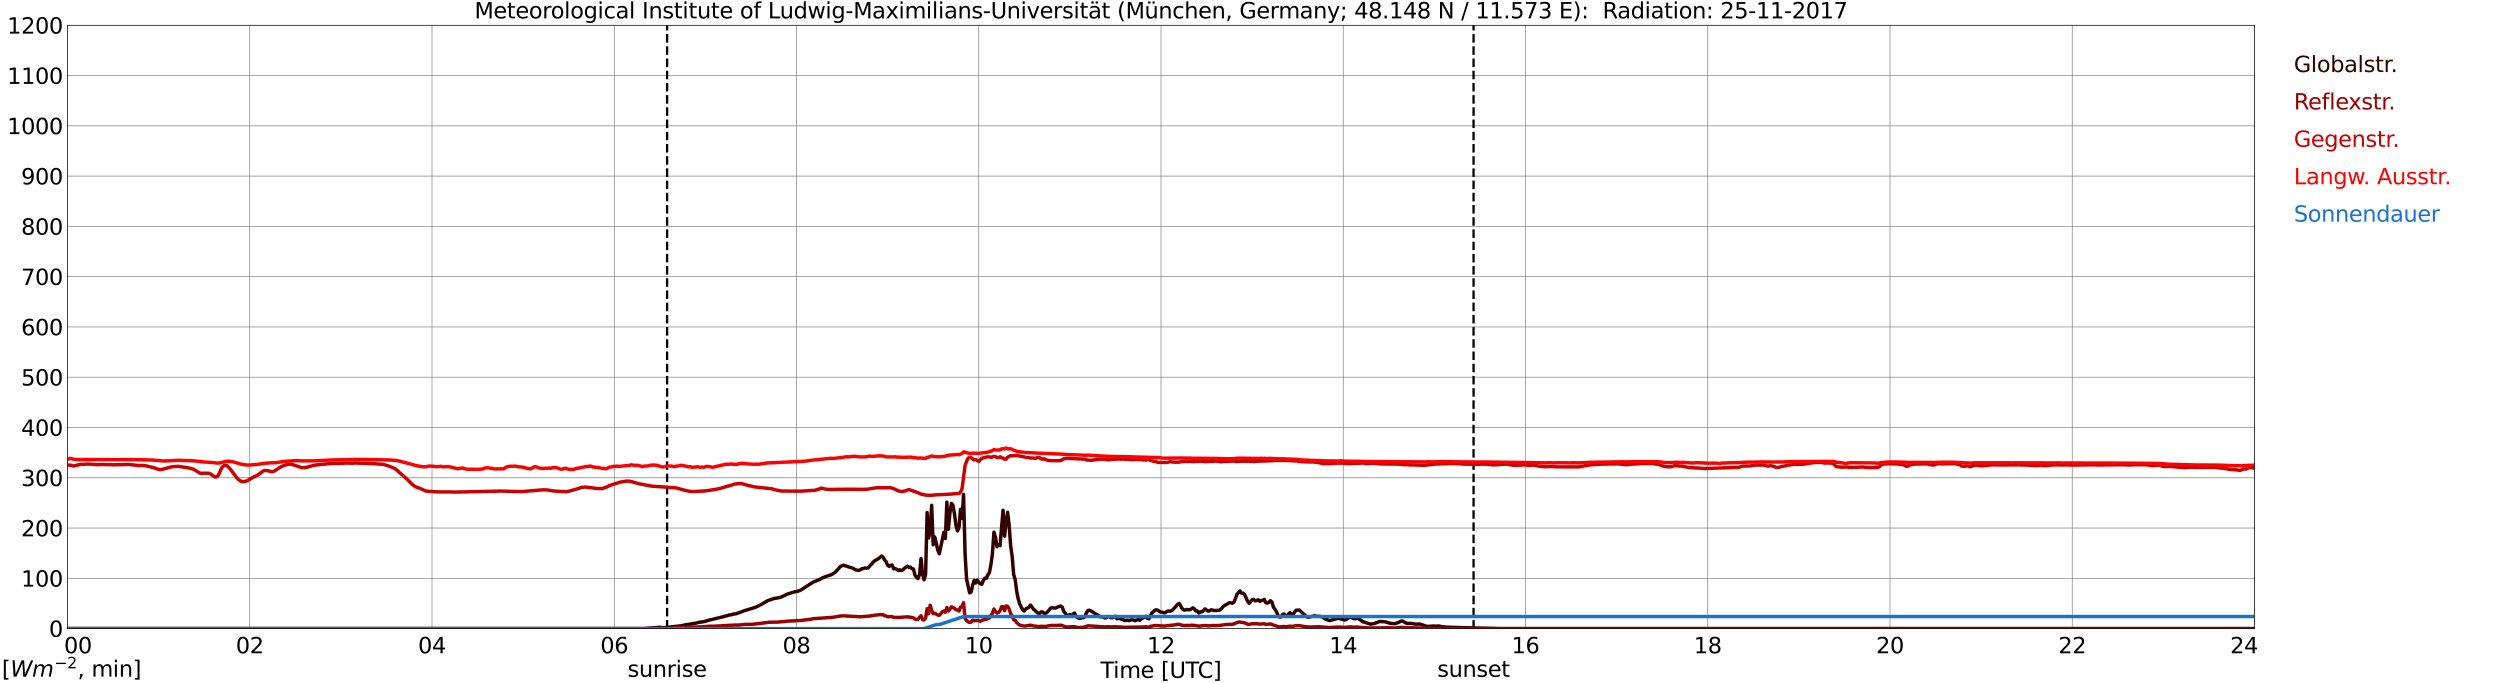 <?xml version="1.0" encoding="utf-8" standalone="no"?>
<!DOCTYPE svg PUBLIC "-//W3C//DTD SVG 1.1//EN"
  "http://www.w3.org/Graphics/SVG/1.1/DTD/svg11.dtd">
<svg xmlns:xlink="http://www.w3.org/1999/xlink" width="1085.4pt" height="296.64pt" viewBox="0 0 1085.4 296.64" xmlns="http://www.w3.org/2000/svg" version="1.1">
 <defs>
  <style type="text/css">*{stroke-linejoin: round; stroke-linecap: butt}</style>
 </defs>
 <g id="figure_1">
  <g id="patch_1">
   <path d="M 0 296.64 
L 1085.4 296.64 
L 1085.4 0 
L 0 0 
z
" style="fill: #ffffff"/>
  </g>
  <g id="axes_1">
   <g id="patch_2">
    <path d="M 29.306 272.909 
L 978.814 272.909 
L 978.814 10.976 
L 29.306 10.976 
z
" style="fill: #ffffff"/>
   </g>
   <g id="patch_3">
    <path d="M 978.814 272.909 
L 978.814 272.909 
L 978.814 10.976 
L 978.814 10.976 
z
" clip-path="url(#p5bb9c0f94b)" style="fill: #d3d3d3; opacity: 0.25; stroke: #d3d3d3; stroke-linejoin: miter"/>
   </g>
   <g id="matplotlib.axis_1">
    <g id="xtick_1">
     <g id="line2d_1">
      <path d="M 29.306 272.909 
L 29.306 10.976 
" clip-path="url(#p5bb9c0f94b)" style="fill: none; stroke: #808080; stroke-width: 0.3; stroke-linecap: square"/>
     </g>
     <g id="line2d_2"/>
     <g id="text_1">
      <!--    00 -->
      <g transform="translate(18.733 283.627) scale(0.095 -0.095)">
       <defs>
        <path id="DejaVuSans-20" transform="scale(0.016)"/>
        <path id="DejaVuSans-30" d="M 2034 4250 
Q 1547 4250 1301 3770 
Q 1056 3291 1056 2328 
Q 1056 1369 1301 889 
Q 1547 409 2034 409 
Q 2525 409 2770 889 
Q 3016 1369 3016 2328 
Q 3016 3291 2770 3770 
Q 2525 4250 2034 4250 
z
M 2034 4750 
Q 2819 4750 3233 4129 
Q 3647 3509 3647 2328 
Q 3647 1150 3233 529 
Q 2819 -91 2034 -91 
Q 1250 -91 836 529 
Q 422 1150 422 2328 
Q 422 3509 836 4129 
Q 1250 4750 2034 4750 
z
" transform="scale(0.016)"/>
       </defs>
       <use xlink:href="#DejaVuSans-20"/>
       <use xlink:href="#DejaVuSans-20" transform="translate(31.787 0)"/>
       <use xlink:href="#DejaVuSans-20" transform="translate(63.574 0)"/>
       <use xlink:href="#DejaVuSans-30" transform="translate(95.361 0)"/>
       <use xlink:href="#DejaVuSans-30" transform="translate(158.984 0)"/>
      </g>
     </g>
    </g>
    <g id="xtick_2">
     <g id="line2d_3">
      <path d="M 108.431 272.909 
L 108.431 10.976 
" clip-path="url(#p5bb9c0f94b)" style="fill: none; stroke: #808080; stroke-width: 0.3; stroke-linecap: square"/>
     </g>
     <g id="line2d_4"/>
     <g id="text_2">
      <!-- 02 -->
      <g transform="translate(102.387 283.627) scale(0.095 -0.095)">
       <defs>
        <path id="DejaVuSans-32" d="M 1228 531 
L 3431 531 
L 3431 0 
L 469 0 
L 469 531 
Q 828 903 1448 1529 
Q 2069 2156 2228 2338 
Q 2531 2678 2651 2914 
Q 2772 3150 2772 3378 
Q 2772 3750 2511 3984 
Q 2250 4219 1831 4219 
Q 1534 4219 1204 4116 
Q 875 4013 500 3803 
L 500 4441 
Q 881 4594 1212 4672 
Q 1544 4750 1819 4750 
Q 2544 4750 2975 4387 
Q 3406 4025 3406 3419 
Q 3406 3131 3298 2873 
Q 3191 2616 2906 2266 
Q 2828 2175 2409 1742 
Q 1991 1309 1228 531 
z
" transform="scale(0.016)"/>
       </defs>
       <use xlink:href="#DejaVuSans-30"/>
       <use xlink:href="#DejaVuSans-32" transform="translate(63.623 0)"/>
      </g>
     </g>
    </g>
    <g id="xtick_3">
     <g id="line2d_5">
      <path d="M 187.557 272.909 
L 187.557 10.976 
" clip-path="url(#p5bb9c0f94b)" style="fill: none; stroke: #808080; stroke-width: 0.3; stroke-linecap: square"/>
     </g>
     <g id="line2d_6"/>
     <g id="text_3">
      <!-- 04 -->
      <g transform="translate(181.513 283.627) scale(0.095 -0.095)">
       <defs>
        <path id="DejaVuSans-34" d="M 2419 4116 
L 825 1625 
L 2419 1625 
L 2419 4116 
z
M 2253 4666 
L 3047 4666 
L 3047 1625 
L 3713 1625 
L 3713 1100 
L 3047 1100 
L 3047 0 
L 2419 0 
L 2419 1100 
L 313 1100 
L 313 1709 
L 2253 4666 
z
" transform="scale(0.016)"/>
       </defs>
       <use xlink:href="#DejaVuSans-30"/>
       <use xlink:href="#DejaVuSans-34" transform="translate(63.623 0)"/>
      </g>
     </g>
    </g>
    <g id="xtick_4">
     <g id="line2d_7">
      <path d="M 266.683 272.909 
L 266.683 10.976 
" clip-path="url(#p5bb9c0f94b)" style="fill: none; stroke: #808080; stroke-width: 0.3; stroke-linecap: square"/>
     </g>
     <g id="line2d_8"/>
     <g id="text_4">
      <!-- 06 -->
      <g transform="translate(260.638 283.627) scale(0.095 -0.095)">
       <defs>
        <path id="DejaVuSans-36" d="M 2113 2584 
Q 1688 2584 1439 2293 
Q 1191 2003 1191 1497 
Q 1191 994 1439 701 
Q 1688 409 2113 409 
Q 2538 409 2786 701 
Q 3034 994 3034 1497 
Q 3034 2003 2786 2293 
Q 2538 2584 2113 2584 
z
M 3366 4563 
L 3366 3988 
Q 3128 4100 2886 4159 
Q 2644 4219 2406 4219 
Q 1781 4219 1451 3797 
Q 1122 3375 1075 2522 
Q 1259 2794 1537 2939 
Q 1816 3084 2150 3084 
Q 2853 3084 3261 2657 
Q 3669 2231 3669 1497 
Q 3669 778 3244 343 
Q 2819 -91 2113 -91 
Q 1303 -91 875 529 
Q 447 1150 447 2328 
Q 447 3434 972 4092 
Q 1497 4750 2381 4750 
Q 2619 4750 2861 4703 
Q 3103 4656 3366 4563 
z
" transform="scale(0.016)"/>
       </defs>
       <use xlink:href="#DejaVuSans-30"/>
       <use xlink:href="#DejaVuSans-36" transform="translate(63.623 0)"/>
      </g>
     </g>
    </g>
    <g id="xtick_5">
     <g id="line2d_9">
      <path d="M 345.808 272.909 
L 345.808 10.976 
" clip-path="url(#p5bb9c0f94b)" style="fill: none; stroke: #808080; stroke-width: 0.3; stroke-linecap: square"/>
     </g>
     <g id="line2d_10"/>
     <g id="text_5">
      <!-- 08 -->
      <g transform="translate(339.764 283.627) scale(0.095 -0.095)">
       <defs>
        <path id="DejaVuSans-38" d="M 2034 2216 
Q 1584 2216 1326 1975 
Q 1069 1734 1069 1313 
Q 1069 891 1326 650 
Q 1584 409 2034 409 
Q 2484 409 2743 651 
Q 3003 894 3003 1313 
Q 3003 1734 2745 1975 
Q 2488 2216 2034 2216 
z
M 1403 2484 
Q 997 2584 770 2862 
Q 544 3141 544 3541 
Q 544 4100 942 4425 
Q 1341 4750 2034 4750 
Q 2731 4750 3128 4425 
Q 3525 4100 3525 3541 
Q 3525 3141 3298 2862 
Q 3072 2584 2669 2484 
Q 3125 2378 3379 2068 
Q 3634 1759 3634 1313 
Q 3634 634 3220 271 
Q 2806 -91 2034 -91 
Q 1263 -91 848 271 
Q 434 634 434 1313 
Q 434 1759 690 2068 
Q 947 2378 1403 2484 
z
M 1172 3481 
Q 1172 3119 1398 2916 
Q 1625 2713 2034 2713 
Q 2441 2713 2670 2916 
Q 2900 3119 2900 3481 
Q 2900 3844 2670 4047 
Q 2441 4250 2034 4250 
Q 1625 4250 1398 4047 
Q 1172 3844 1172 3481 
z
" transform="scale(0.016)"/>
       </defs>
       <use xlink:href="#DejaVuSans-30"/>
       <use xlink:href="#DejaVuSans-38" transform="translate(63.623 0)"/>
      </g>
     </g>
    </g>
    <g id="xtick_6">
     <g id="line2d_11">
      <path d="M 424.934 272.909 
L 424.934 10.976 
" clip-path="url(#p5bb9c0f94b)" style="fill: none; stroke: #808080; stroke-width: 0.3; stroke-linecap: square"/>
     </g>
     <g id="line2d_12"/>
     <g id="text_6">
      <!-- 10 -->
      <g transform="translate(418.89 283.627) scale(0.095 -0.095)">
       <defs>
        <path id="DejaVuSans-31" d="M 794 531 
L 1825 531 
L 1825 4091 
L 703 3866 
L 703 4441 
L 1819 4666 
L 2450 4666 
L 2450 531 
L 3481 531 
L 3481 0 
L 794 0 
L 794 531 
z
" transform="scale(0.016)"/>
       </defs>
       <use xlink:href="#DejaVuSans-31"/>
       <use xlink:href="#DejaVuSans-30" transform="translate(63.623 0)"/>
      </g>
     </g>
    </g>
    <g id="xtick_7">
     <g id="line2d_13">
      <path d="M 504.06 272.909 
L 504.06 10.976 
" clip-path="url(#p5bb9c0f94b)" style="fill: none; stroke: #808080; stroke-width: 0.3; stroke-linecap: square"/>
     </g>
     <g id="line2d_14"/>
     <g id="text_7">
      <!-- 12 -->
      <g transform="translate(498.015 283.627) scale(0.095 -0.095)">
       <use xlink:href="#DejaVuSans-31"/>
       <use xlink:href="#DejaVuSans-32" transform="translate(63.623 0)"/>
      </g>
     </g>
    </g>
    <g id="xtick_8">
     <g id="line2d_15">
      <path d="M 583.185 272.909 
L 583.185 10.976 
" clip-path="url(#p5bb9c0f94b)" style="fill: none; stroke: #808080; stroke-width: 0.3; stroke-linecap: square"/>
     </g>
     <g id="line2d_16"/>
     <g id="text_8">
      <!-- 14 -->
      <g transform="translate(577.141 283.627) scale(0.095 -0.095)">
       <use xlink:href="#DejaVuSans-31"/>
       <use xlink:href="#DejaVuSans-34" transform="translate(63.623 0)"/>
      </g>
     </g>
    </g>
    <g id="xtick_9">
     <g id="line2d_17">
      <path d="M 662.311 272.909 
L 662.311 10.976 
" clip-path="url(#p5bb9c0f94b)" style="fill: none; stroke: #808080; stroke-width: 0.3; stroke-linecap: square"/>
     </g>
     <g id="line2d_18"/>
     <g id="text_9">
      <!-- 16 -->
      <g transform="translate(656.267 283.627) scale(0.095 -0.095)">
       <use xlink:href="#DejaVuSans-31"/>
       <use xlink:href="#DejaVuSans-36" transform="translate(63.623 0)"/>
      </g>
     </g>
    </g>
    <g id="xtick_10">
     <g id="line2d_19">
      <path d="M 741.437 272.909 
L 741.437 10.976 
" clip-path="url(#p5bb9c0f94b)" style="fill: none; stroke: #808080; stroke-width: 0.3; stroke-linecap: square"/>
     </g>
     <g id="line2d_20"/>
     <g id="text_10">
      <!-- 18 -->
      <g transform="translate(735.392 283.627) scale(0.095 -0.095)">
       <use xlink:href="#DejaVuSans-31"/>
       <use xlink:href="#DejaVuSans-38" transform="translate(63.623 0)"/>
      </g>
     </g>
    </g>
    <g id="xtick_11">
     <g id="line2d_21">
      <path d="M 820.562 272.909 
L 820.562 10.976 
" clip-path="url(#p5bb9c0f94b)" style="fill: none; stroke: #808080; stroke-width: 0.3; stroke-linecap: square"/>
     </g>
     <g id="line2d_22"/>
     <g id="text_11">
      <!-- 20 -->
      <g transform="translate(814.518 283.627) scale(0.095 -0.095)">
       <use xlink:href="#DejaVuSans-32"/>
       <use xlink:href="#DejaVuSans-30" transform="translate(63.623 0)"/>
      </g>
     </g>
    </g>
    <g id="xtick_12">
     <g id="line2d_23">
      <path d="M 899.688 272.909 
L 899.688 10.976 
" clip-path="url(#p5bb9c0f94b)" style="fill: none; stroke: #808080; stroke-width: 0.3; stroke-linecap: square"/>
     </g>
     <g id="line2d_24"/>
     <g id="text_12">
      <!-- 22 -->
      <g transform="translate(893.644 283.627) scale(0.095 -0.095)">
       <use xlink:href="#DejaVuSans-32"/>
       <use xlink:href="#DejaVuSans-32" transform="translate(63.623 0)"/>
      </g>
     </g>
    </g>
    <g id="xtick_13">
     <g id="line2d_25">
      <path d="M 978.814 272.909 
L 978.814 10.976 
" clip-path="url(#p5bb9c0f94b)" style="fill: none; stroke: #808080; stroke-width: 0.3; stroke-linecap: square"/>
     </g>
     <g id="line2d_26"/>
     <g id="text_13">
      <!-- 24    -->
      <g transform="translate(968.241 283.627) scale(0.095 -0.095)">
       <use xlink:href="#DejaVuSans-32"/>
       <use xlink:href="#DejaVuSans-34" transform="translate(63.623 0)"/>
       <use xlink:href="#DejaVuSans-20" transform="translate(127.246 0)"/>
       <use xlink:href="#DejaVuSans-20" transform="translate(159.033 0)"/>
       <use xlink:href="#DejaVuSans-20" transform="translate(190.82 0)"/>
      </g>
     </g>
    </g>
    <g id="text_14">
     <!-- Time [UTC] -->
     <g transform="translate(477.806 294.322) scale(0.095 -0.095)">
      <defs>
       <path id="DejaVuSans-54" d="M -19 4666 
L 3928 4666 
L 3928 4134 
L 2272 4134 
L 2272 0 
L 1638 0 
L 1638 4134 
L -19 4134 
L -19 4666 
z
" transform="scale(0.016)"/>
       <path id="DejaVuSans-69" d="M 603 3500 
L 1178 3500 
L 1178 0 
L 603 0 
L 603 3500 
z
M 603 4863 
L 1178 4863 
L 1178 4134 
L 603 4134 
L 603 4863 
z
" transform="scale(0.016)"/>
       <path id="DejaVuSans-6d" d="M 3328 2828 
Q 3544 3216 3844 3400 
Q 4144 3584 4550 3584 
Q 5097 3584 5394 3201 
Q 5691 2819 5691 2113 
L 5691 0 
L 5113 0 
L 5113 2094 
Q 5113 2597 4934 2840 
Q 4756 3084 4391 3084 
Q 3944 3084 3684 2787 
Q 3425 2491 3425 1978 
L 3425 0 
L 2847 0 
L 2847 2094 
Q 2847 2600 2669 2842 
Q 2491 3084 2119 3084 
Q 1678 3084 1418 2786 
Q 1159 2488 1159 1978 
L 1159 0 
L 581 0 
L 581 3500 
L 1159 3500 
L 1159 2956 
Q 1356 3278 1631 3431 
Q 1906 3584 2284 3584 
Q 2666 3584 2933 3390 
Q 3200 3197 3328 2828 
z
" transform="scale(0.016)"/>
       <path id="DejaVuSans-65" d="M 3597 1894 
L 3597 1613 
L 953 1613 
Q 991 1019 1311 708 
Q 1631 397 2203 397 
Q 2534 397 2845 478 
Q 3156 559 3463 722 
L 3463 178 
Q 3153 47 2828 -22 
Q 2503 -91 2169 -91 
Q 1331 -91 842 396 
Q 353 884 353 1716 
Q 353 2575 817 3079 
Q 1281 3584 2069 3584 
Q 2775 3584 3186 3129 
Q 3597 2675 3597 1894 
z
M 3022 2063 
Q 3016 2534 2758 2815 
Q 2500 3097 2075 3097 
Q 1594 3097 1305 2825 
Q 1016 2553 972 2059 
L 3022 2063 
z
" transform="scale(0.016)"/>
       <path id="DejaVuSans-5b" d="M 550 4863 
L 1875 4863 
L 1875 4416 
L 1125 4416 
L 1125 -397 
L 1875 -397 
L 1875 -844 
L 550 -844 
L 550 4863 
z
" transform="scale(0.016)"/>
       <path id="DejaVuSans-55" d="M 556 4666 
L 1191 4666 
L 1191 1831 
Q 1191 1081 1462 751 
Q 1734 422 2344 422 
Q 2950 422 3222 751 
Q 3494 1081 3494 1831 
L 3494 4666 
L 4128 4666 
L 4128 1753 
Q 4128 841 3676 375 
Q 3225 -91 2344 -91 
Q 1459 -91 1007 375 
Q 556 841 556 1753 
L 556 4666 
z
" transform="scale(0.016)"/>
       <path id="DejaVuSans-43" d="M 4122 4306 
L 4122 3641 
Q 3803 3938 3442 4084 
Q 3081 4231 2675 4231 
Q 1875 4231 1450 3742 
Q 1025 3253 1025 2328 
Q 1025 1406 1450 917 
Q 1875 428 2675 428 
Q 3081 428 3442 575 
Q 3803 722 4122 1019 
L 4122 359 
Q 3791 134 3420 21 
Q 3050 -91 2638 -91 
Q 1578 -91 968 557 
Q 359 1206 359 2328 
Q 359 3453 968 4101 
Q 1578 4750 2638 4750 
Q 3056 4750 3426 4639 
Q 3797 4528 4122 4306 
z
" transform="scale(0.016)"/>
       <path id="DejaVuSans-5d" d="M 1947 4863 
L 1947 -844 
L 622 -844 
L 622 -397 
L 1369 -397 
L 1369 4416 
L 622 4416 
L 622 4863 
L 1947 4863 
z
" transform="scale(0.016)"/>
      </defs>
      <use xlink:href="#DejaVuSans-54"/>
      <use xlink:href="#DejaVuSans-69" transform="translate(57.959 0)"/>
      <use xlink:href="#DejaVuSans-6d" transform="translate(85.742 0)"/>
      <use xlink:href="#DejaVuSans-65" transform="translate(183.154 0)"/>
      <use xlink:href="#DejaVuSans-20" transform="translate(244.678 0)"/>
      <use xlink:href="#DejaVuSans-5b" transform="translate(276.465 0)"/>
      <use xlink:href="#DejaVuSans-55" transform="translate(315.479 0)"/>
      <use xlink:href="#DejaVuSans-54" transform="translate(388.672 0)"/>
      <use xlink:href="#DejaVuSans-43" transform="translate(443.881 0)"/>
      <use xlink:href="#DejaVuSans-5d" transform="translate(513.705 0)"/>
     </g>
    </g>
   </g>
   <g id="matplotlib.axis_2">
    <g id="ytick_1">
     <g id="line2d_27">
      <path d="M 29.306 272.909 
L 978.814 272.909 
" clip-path="url(#p5bb9c0f94b)" style="fill: none; stroke: #808080; stroke-width: 0.3; stroke-linecap: square"/>
     </g>
     <g id="line2d_28"/>
     <g id="text_15">
      <!-- 0 -->
      <g transform="translate(21.261 276.518) scale(0.095 -0.095)">
       <use xlink:href="#DejaVuSans-30"/>
      </g>
     </g>
    </g>
    <g id="ytick_2">
     <g id="line2d_29">
      <path d="M 29.306 251.081 
L 978.814 251.081 
" clip-path="url(#p5bb9c0f94b)" style="fill: none; stroke: #808080; stroke-width: 0.3; stroke-linecap: square"/>
     </g>
     <g id="line2d_30"/>
     <g id="text_16">
      <!-- 100 -->
      <g transform="translate(9.173 254.69) scale(0.095 -0.095)">
       <use xlink:href="#DejaVuSans-31"/>
       <use xlink:href="#DejaVuSans-30" transform="translate(63.623 0)"/>
       <use xlink:href="#DejaVuSans-30" transform="translate(127.246 0)"/>
      </g>
     </g>
    </g>
    <g id="ytick_3">
     <g id="line2d_31">
      <path d="M 29.306 229.253 
L 978.814 229.253 
" clip-path="url(#p5bb9c0f94b)" style="fill: none; stroke: #808080; stroke-width: 0.3; stroke-linecap: square"/>
     </g>
     <g id="line2d_32"/>
     <g id="text_17">
      <!-- 200 -->
      <g transform="translate(9.173 232.863) scale(0.095 -0.095)">
       <use xlink:href="#DejaVuSans-32"/>
       <use xlink:href="#DejaVuSans-30" transform="translate(63.623 0)"/>
       <use xlink:href="#DejaVuSans-30" transform="translate(127.246 0)"/>
      </g>
     </g>
    </g>
    <g id="ytick_4">
     <g id="line2d_33">
      <path d="M 29.306 207.426 
L 978.814 207.426 
" clip-path="url(#p5bb9c0f94b)" style="fill: none; stroke: #808080; stroke-width: 0.3; stroke-linecap: square"/>
     </g>
     <g id="line2d_34"/>
     <g id="text_18">
      <!-- 300 -->
      <g transform="translate(9.173 211.035) scale(0.095 -0.095)">
       <defs>
        <path id="DejaVuSans-33" d="M 2597 2516 
Q 3050 2419 3304 2112 
Q 3559 1806 3559 1356 
Q 3559 666 3084 287 
Q 2609 -91 1734 -91 
Q 1441 -91 1130 -33 
Q 819 25 488 141 
L 488 750 
Q 750 597 1062 519 
Q 1375 441 1716 441 
Q 2309 441 2620 675 
Q 2931 909 2931 1356 
Q 2931 1769 2642 2001 
Q 2353 2234 1838 2234 
L 1294 2234 
L 1294 2753 
L 1863 2753 
Q 2328 2753 2575 2939 
Q 2822 3125 2822 3475 
Q 2822 3834 2567 4026 
Q 2313 4219 1838 4219 
Q 1578 4219 1281 4162 
Q 984 4106 628 3988 
L 628 4550 
Q 988 4650 1302 4700 
Q 1616 4750 1894 4750 
Q 2613 4750 3031 4423 
Q 3450 4097 3450 3541 
Q 3450 3153 3228 2886 
Q 3006 2619 2597 2516 
z
" transform="scale(0.016)"/>
       </defs>
       <use xlink:href="#DejaVuSans-33"/>
       <use xlink:href="#DejaVuSans-30" transform="translate(63.623 0)"/>
       <use xlink:href="#DejaVuSans-30" transform="translate(127.246 0)"/>
      </g>
     </g>
    </g>
    <g id="ytick_5">
     <g id="line2d_35">
      <path d="M 29.306 185.598 
L 978.814 185.598 
" clip-path="url(#p5bb9c0f94b)" style="fill: none; stroke: #808080; stroke-width: 0.3; stroke-linecap: square"/>
     </g>
     <g id="line2d_36"/>
     <g id="text_19">
      <!-- 400 -->
      <g transform="translate(9.173 189.207) scale(0.095 -0.095)">
       <use xlink:href="#DejaVuSans-34"/>
       <use xlink:href="#DejaVuSans-30" transform="translate(63.623 0)"/>
       <use xlink:href="#DejaVuSans-30" transform="translate(127.246 0)"/>
      </g>
     </g>
    </g>
    <g id="ytick_6">
     <g id="line2d_37">
      <path d="M 29.306 163.77 
L 978.814 163.77 
" clip-path="url(#p5bb9c0f94b)" style="fill: none; stroke: #808080; stroke-width: 0.3; stroke-linecap: square"/>
     </g>
     <g id="line2d_38"/>
     <g id="text_20">
      <!-- 500 -->
      <g transform="translate(9.173 167.379) scale(0.095 -0.095)">
       <defs>
        <path id="DejaVuSans-35" d="M 691 4666 
L 3169 4666 
L 3169 4134 
L 1269 4134 
L 1269 2991 
Q 1406 3038 1543 3061 
Q 1681 3084 1819 3084 
Q 2600 3084 3056 2656 
Q 3513 2228 3513 1497 
Q 3513 744 3044 326 
Q 2575 -91 1722 -91 
Q 1428 -91 1123 -41 
Q 819 9 494 109 
L 494 744 
Q 775 591 1075 516 
Q 1375 441 1709 441 
Q 2250 441 2565 725 
Q 2881 1009 2881 1497 
Q 2881 1984 2565 2268 
Q 2250 2553 1709 2553 
Q 1456 2553 1204 2497 
Q 953 2441 691 2322 
L 691 4666 
z
" transform="scale(0.016)"/>
       </defs>
       <use xlink:href="#DejaVuSans-35"/>
       <use xlink:href="#DejaVuSans-30" transform="translate(63.623 0)"/>
       <use xlink:href="#DejaVuSans-30" transform="translate(127.246 0)"/>
      </g>
     </g>
    </g>
    <g id="ytick_7">
     <g id="line2d_39">
      <path d="M 29.306 141.942 
L 978.814 141.942 
" clip-path="url(#p5bb9c0f94b)" style="fill: none; stroke: #808080; stroke-width: 0.3; stroke-linecap: square"/>
     </g>
     <g id="line2d_40"/>
     <g id="text_21">
      <!-- 600 -->
      <g transform="translate(9.173 145.551) scale(0.095 -0.095)">
       <use xlink:href="#DejaVuSans-36"/>
       <use xlink:href="#DejaVuSans-30" transform="translate(63.623 0)"/>
       <use xlink:href="#DejaVuSans-30" transform="translate(127.246 0)"/>
      </g>
     </g>
    </g>
    <g id="ytick_8">
     <g id="line2d_41">
      <path d="M 29.306 120.114 
L 978.814 120.114 
" clip-path="url(#p5bb9c0f94b)" style="fill: none; stroke: #808080; stroke-width: 0.3; stroke-linecap: square"/>
     </g>
     <g id="line2d_42"/>
     <g id="text_22">
      <!-- 700 -->
      <g transform="translate(9.173 123.724) scale(0.095 -0.095)">
       <defs>
        <path id="DejaVuSans-37" d="M 525 4666 
L 3525 4666 
L 3525 4397 
L 1831 0 
L 1172 0 
L 2766 4134 
L 525 4134 
L 525 4666 
z
" transform="scale(0.016)"/>
       </defs>
       <use xlink:href="#DejaVuSans-37"/>
       <use xlink:href="#DejaVuSans-30" transform="translate(63.623 0)"/>
       <use xlink:href="#DejaVuSans-30" transform="translate(127.246 0)"/>
      </g>
     </g>
    </g>
    <g id="ytick_9">
     <g id="line2d_43">
      <path d="M 29.306 98.287 
L 978.814 98.287 
" clip-path="url(#p5bb9c0f94b)" style="fill: none; stroke: #808080; stroke-width: 0.3; stroke-linecap: square"/>
     </g>
     <g id="line2d_44"/>
     <g id="text_23">
      <!-- 800 -->
      <g transform="translate(9.173 101.896) scale(0.095 -0.095)">
       <use xlink:href="#DejaVuSans-38"/>
       <use xlink:href="#DejaVuSans-30" transform="translate(63.623 0)"/>
       <use xlink:href="#DejaVuSans-30" transform="translate(127.246 0)"/>
      </g>
     </g>
    </g>
    <g id="ytick_10">
     <g id="line2d_45">
      <path d="M 29.306 76.459 
L 978.814 76.459 
" clip-path="url(#p5bb9c0f94b)" style="fill: none; stroke: #808080; stroke-width: 0.3; stroke-linecap: square"/>
     </g>
     <g id="line2d_46"/>
     <g id="text_24">
      <!-- 900 -->
      <g transform="translate(9.173 80.068) scale(0.095 -0.095)">
       <defs>
        <path id="DejaVuSans-39" d="M 703 97 
L 703 672 
Q 941 559 1184 500 
Q 1428 441 1663 441 
Q 2288 441 2617 861 
Q 2947 1281 2994 2138 
Q 2813 1869 2534 1725 
Q 2256 1581 1919 1581 
Q 1219 1581 811 2004 
Q 403 2428 403 3163 
Q 403 3881 828 4315 
Q 1253 4750 1959 4750 
Q 2769 4750 3195 4129 
Q 3622 3509 3622 2328 
Q 3622 1225 3098 567 
Q 2575 -91 1691 -91 
Q 1453 -91 1209 -44 
Q 966 3 703 97 
z
M 1959 2075 
Q 2384 2075 2632 2365 
Q 2881 2656 2881 3163 
Q 2881 3666 2632 3958 
Q 2384 4250 1959 4250 
Q 1534 4250 1286 3958 
Q 1038 3666 1038 3163 
Q 1038 2656 1286 2365 
Q 1534 2075 1959 2075 
z
" transform="scale(0.016)"/>
       </defs>
       <use xlink:href="#DejaVuSans-39"/>
       <use xlink:href="#DejaVuSans-30" transform="translate(63.623 0)"/>
       <use xlink:href="#DejaVuSans-30" transform="translate(127.246 0)"/>
      </g>
     </g>
    </g>
    <g id="ytick_11">
     <g id="line2d_47">
      <path d="M 29.306 54.631 
L 978.814 54.631 
" clip-path="url(#p5bb9c0f94b)" style="fill: none; stroke: #808080; stroke-width: 0.3; stroke-linecap: square"/>
     </g>
     <g id="line2d_48"/>
     <g id="text_25">
      <!-- 1000 -->
      <g transform="translate(3.128 58.24) scale(0.095 -0.095)">
       <use xlink:href="#DejaVuSans-31"/>
       <use xlink:href="#DejaVuSans-30" transform="translate(63.623 0)"/>
       <use xlink:href="#DejaVuSans-30" transform="translate(127.246 0)"/>
       <use xlink:href="#DejaVuSans-30" transform="translate(190.869 0)"/>
      </g>
     </g>
    </g>
    <g id="ytick_12">
     <g id="line2d_49">
      <path d="M 29.306 32.803 
L 978.814 32.803 
" clip-path="url(#p5bb9c0f94b)" style="fill: none; stroke: #808080; stroke-width: 0.3; stroke-linecap: square"/>
     </g>
     <g id="line2d_50"/>
     <g id="text_26">
      <!-- 1100 -->
      <g transform="translate(3.128 36.413) scale(0.095 -0.095)">
       <use xlink:href="#DejaVuSans-31"/>
       <use xlink:href="#DejaVuSans-31" transform="translate(63.623 0)"/>
       <use xlink:href="#DejaVuSans-30" transform="translate(127.246 0)"/>
       <use xlink:href="#DejaVuSans-30" transform="translate(190.869 0)"/>
      </g>
     </g>
    </g>
    <g id="ytick_13">
     <g id="line2d_51">
      <path d="M 29.306 10.976 
L 978.814 10.976 
" clip-path="url(#p5bb9c0f94b)" style="fill: none; stroke: #808080; stroke-width: 0.3; stroke-linecap: square"/>
     </g>
     <g id="line2d_52"/>
     <g id="text_27">
      <!-- 1200 -->
      <g transform="translate(3.128 14.585) scale(0.095 -0.095)">
       <use xlink:href="#DejaVuSans-31"/>
       <use xlink:href="#DejaVuSans-32" transform="translate(63.623 0)"/>
       <use xlink:href="#DejaVuSans-30" transform="translate(127.246 0)"/>
       <use xlink:href="#DejaVuSans-30" transform="translate(190.869 0)"/>
      </g>
     </g>
    </g>
   </g>
   <g id="line2d_53">
    <path d="M 289.629 272.909 
L 289.629 10.976 
" clip-path="url(#p5bb9c0f94b)" style="fill: none; stroke-dasharray: 3.7,1.6; stroke-dashoffset: 0; stroke: #000000"/>
   </g>
   <g id="line2d_54">
    <path d="M 639.76 272.909 
L 639.76 10.976 
" clip-path="url(#p5bb9c0f94b)" style="fill: none; stroke-dasharray: 3.7,1.6; stroke-dashoffset: 0; stroke: #000000"/>
   </g>
   <g id="line2d_55">
    <path d="M 29.306 272.909 
L 279.87 272.909 
L 281.189 272.741 
L 286.464 272.339 
L 287.783 272.549 
L 295.696 271.704 
L 297.674 271.259 
L 302.289 270.519 
L 303.608 270.159 
L 304.927 270.012 
L 306.246 269.737 
L 307.564 269.314 
L 314.158 267.727 
L 314.818 267.496 
L 315.477 267.389 
L 316.796 266.945 
L 317.455 266.965 
L 318.114 266.67 
L 319.433 266.5 
L 322.071 265.59 
L 322.73 265.273 
L 328.005 263.667 
L 329.983 262.715 
L 333.28 260.812 
L 335.918 259.88 
L 338.555 259.437 
L 339.874 258.887 
L 341.852 257.935 
L 345.149 256.898 
L 346.468 256.686 
L 347.787 256.115 
L 353.062 252.709 
L 355.699 251.673 
L 357.018 250.913 
L 358.996 250.129 
L 360.974 249.516 
L 362.293 248.671 
L 362.952 248.141 
L 364.93 245.877 
L 366.249 245.371 
L 366.909 245.687 
L 367.568 245.751 
L 368.227 246.089 
L 370.206 246.639 
L 371.524 247.445 
L 372.843 247.654 
L 373.502 247.379 
L 374.162 246.894 
L 374.821 246.851 
L 375.481 246.576 
L 376.14 246.702 
L 376.799 246.639 
L 379.437 243.721 
L 380.096 243.234 
L 380.756 242.981 
L 382.074 242.029 
L 382.734 241.394 
L 383.393 241.817 
L 384.053 243.129 
L 384.712 243.847 
L 385.371 245.412 
L 386.031 245.899 
L 386.69 245.412 
L 387.349 245.308 
L 388.009 246.958 
L 388.668 246.873 
L 389.328 247.148 
L 389.987 247.739 
L 390.646 247.379 
L 391.306 247.717 
L 391.965 247.464 
L 392.624 246.766 
L 393.943 245.794 
L 394.603 246.301 
L 395.262 246.216 
L 395.921 246.914 
L 396.581 247.021 
L 397.24 249.706 
L 397.899 250.616 
L 398.559 251.208 
L 399.218 249.516 
L 399.878 242.494 
L 400.537 249.263 
L 401.196 251.694 
L 401.856 249.431 
L 402.515 222.528 
L 403.175 233.59 
L 403.834 230.312 
L 404.493 219.376 
L 405.153 236.509 
L 405.812 233.145 
L 406.471 235.706 
L 407.131 238.792 
L 407.79 240.42 
L 409.109 234.287 
L 409.768 231.137 
L 410.428 233.759 
L 411.087 218.001 
L 411.746 229.762 
L 412.406 222.781 
L 413.065 218.573 
L 413.725 219.398 
L 414.384 222.971 
L 415.043 228.112 
L 415.703 230.524 
L 416.362 229.022 
L 417.022 221.153 
L 417.681 225.023 
L 418.34 214.681 
L 419 240.739 
L 419.659 251.441 
L 420.978 257.405 
L 421.637 256.983 
L 422.297 254.043 
L 422.956 251.928 
L 423.615 253.155 
L 424.275 251.843 
L 424.934 252.773 
L 425.593 253.43 
L 426.253 253.705 
L 426.912 252.013 
L 427.572 251.018 
L 428.231 251.103 
L 428.89 249.557 
L 429.55 248.649 
L 430.209 245.201 
L 430.869 240.401 
L 431.528 231.052 
L 432.187 233.252 
L 432.847 237.397 
L 433.506 236.446 
L 434.165 236.91 
L 435.484 221.533 
L 436.144 232.765 
L 436.803 226.822 
L 437.462 222.402 
L 438.122 228.005 
L 438.781 236.996 
L 439.44 241.606 
L 440.1 249.475 
L 440.759 251.694 
L 441.419 256.75 
L 442.078 260.092 
L 442.737 262.207 
L 443.397 263.623 
L 444.056 264.767 
L 444.716 265.273 
L 445.375 264.322 
L 446.694 263.708 
L 447.353 262.693 
L 448.012 263.433 
L 448.672 264.533 
L 449.331 264.957 
L 449.991 265.675 
L 450.65 266.162 
L 451.309 266.395 
L 451.969 265.675 
L 452.628 265.655 
L 453.287 266.269 
L 453.947 266.288 
L 454.606 265.802 
L 455.266 265.147 
L 455.925 264.217 
L 456.584 263.815 
L 457.903 264.005 
L 458.563 263.92 
L 459.222 263.497 
L 460.541 263.095 
L 461.2 263.582 
L 461.859 265.485 
L 462.519 266.162 
L 463.178 267.325 
L 463.838 267.199 
L 464.497 266.797 
L 465.156 267.24 
L 466.475 266.14 
L 467.134 267.474 
L 467.794 268.172 
L 468.453 268.447 
L 469.113 268.467 
L 469.772 268.087 
L 470.431 268.192 
L 471.091 267.537 
L 471.75 265.928 
L 472.409 264.998 
L 473.069 264.957 
L 473.728 265.273 
L 475.706 266.563 
L 476.366 266.86 
L 477.685 267.79 
L 479.003 267.79 
L 479.663 268.299 
L 480.322 268.214 
L 480.981 267.705 
L 481.641 267.705 
L 482.3 268.192 
L 482.96 268.192 
L 484.278 267.559 
L 484.938 268.637 
L 485.597 268.467 
L 486.256 268.593 
L 486.916 268.849 
L 487.575 268.932 
L 488.235 269.399 
L 489.553 269.292 
L 490.213 269.44 
L 491.532 268.975 
L 492.191 269.292 
L 492.85 269.462 
L 493.51 269.144 
L 494.169 269.017 
L 494.828 269.292 
L 495.488 268.657 
L 496.807 268.065 
L 497.466 267.578 
L 498.125 268.404 
L 498.785 268.679 
L 500.103 266.12 
L 501.422 264.935 
L 502.082 264.745 
L 502.741 264.998 
L 503.4 265.444 
L 504.06 265.719 
L 504.719 265.824 
L 505.379 266.099 
L 506.038 265.928 
L 506.697 265.4 
L 507.357 265.232 
L 508.016 265.4 
L 508.675 265.084 
L 509.335 264.575 
L 511.313 262.355 
L 511.972 261.953 
L 513.291 264.322 
L 513.95 264.83 
L 514.61 264.85 
L 515.269 264.575 
L 515.929 264.767 
L 516.588 264.682 
L 517.247 264.363 
L 517.907 263.898 
L 518.566 264.385 
L 519.226 265.295 
L 519.885 265.273 
L 520.544 266.162 
L 521.204 265.634 
L 521.863 265.634 
L 523.182 264.363 
L 524.501 265.315 
L 525.16 265.147 
L 525.819 264.745 
L 527.138 265.062 
L 529.116 264.977 
L 529.776 264.702 
L 530.435 264.154 
L 531.094 263.243 
L 533.732 261.678 
L 534.391 261.72 
L 535.051 261.89 
L 535.71 261.467 
L 536.369 259.902 
L 537.029 258.018 
L 538.348 256.538 
L 539.007 257.553 
L 539.666 257.533 
L 540.326 258.062 
L 541.644 261.002 
L 542.304 261.932 
L 542.963 261.233 
L 543.623 260.367 
L 544.282 260.177 
L 544.941 260.853 
L 545.601 260.705 
L 546.26 260.388 
L 546.919 261.065 
L 547.579 260.768 
L 548.238 260.642 
L 548.898 260.198 
L 549.557 261.678 
L 550.216 261.846 
L 550.876 261.53 
L 551.535 260.812 
L 552.195 261.318 
L 552.854 263.54 
L 554.173 265.507 
L 554.832 267.177 
L 555.491 267.897 
L 556.151 267.853 
L 556.81 266.797 
L 557.47 266.563 
L 558.129 267.367 
L 558.788 267.367 
L 559.448 266.5 
L 560.107 266.013 
L 560.766 266.544 
L 561.426 266.882 
L 562.085 265.675 
L 562.745 264.935 
L 564.063 264.83 
L 564.723 265.359 
L 565.382 266.077 
L 567.36 267.771 
L 568.02 268.002 
L 569.998 267.537 
L 570.657 267.325 
L 571.976 267.622 
L 572.635 267.537 
L 573.954 267.812 
L 574.613 268.15 
L 575.273 268.679 
L 577.251 269.462 
L 581.207 268.34 
L 581.867 268.657 
L 583.845 269.165 
L 584.504 268.954 
L 585.823 268.002 
L 586.482 267.98 
L 587.801 268.593 
L 588.46 268.637 
L 589.12 268.447 
L 589.779 268.552 
L 591.757 269.949 
L 592.417 270.095 
L 593.736 270.582 
L 595.054 270.984 
L 596.373 270.794 
L 598.351 270.076 
L 599.011 269.82 
L 600.329 269.886 
L 601.648 270.032 
L 603.626 270.645 
L 605.604 270.772 
L 606.923 270.351 
L 608.242 269.652 
L 608.901 269.63 
L 610.879 270.709 
L 612.198 270.604 
L 614.836 270.984 
L 616.154 270.92 
L 616.814 271.027 
L 619.451 271.935 
L 620.77 271.916 
L 622.089 271.789 
L 623.408 271.872 
L 624.726 271.767 
L 626.045 272.106 
L 627.364 272.191 
L 629.342 272.339 
L 631.98 272.402 
L 635.936 272.507 
L 651.102 272.909 
L 978.154 272.909 
L 978.154 272.909 
" clip-path="url(#p5bb9c0f94b)" style="fill: none; stroke: #330000; stroke-width: 1.5; stroke-linecap: square"/>
   </g>
   <g id="line2d_56">
    <path d="M 29.306 272.909 
L 291.739 272.909 
L 292.399 272.516 
L 294.377 272.494 
L 300.311 272.175 
L 300.971 272.282 
L 305.586 272.092 
L 306.905 271.985 
L 308.224 271.859 
L 309.543 271.903 
L 319.433 271.352 
L 320.093 271.416 
L 323.39 271.097 
L 326.686 271.034 
L 331.961 270.42 
L 333.94 270.145 
L 337.896 270.082 
L 339.215 269.934 
L 340.533 269.851 
L 341.852 269.68 
L 347.787 269.384 
L 349.765 269.109 
L 352.402 268.792 
L 353.062 268.602 
L 355.699 268.432 
L 358.996 268.201 
L 361.634 268.011 
L 364.93 267.417 
L 366.249 267.375 
L 373.502 267.777 
L 377.459 267.48 
L 380.096 267.059 
L 381.415 266.93 
L 382.074 266.825 
L 382.734 266.93 
L 383.393 266.825 
L 384.053 267.354 
L 384.712 267.417 
L 385.371 267.755 
L 386.031 267.777 
L 386.69 267.672 
L 387.349 267.714 
L 388.009 268.052 
L 389.328 268.03 
L 389.987 268.094 
L 393.943 267.799 
L 395.921 268.074 
L 396.581 268.264 
L 397.24 268.77 
L 398.559 268.982 
L 399.218 268.03 
L 399.878 267.354 
L 400.537 269.026 
L 401.196 269.174 
L 401.856 268.39 
L 402.515 264.245 
L 403.175 266.465 
L 403.834 262.785 
L 404.493 264.944 
L 405.153 266.424 
L 405.812 266.234 
L 407.131 267.037 
L 407.79 267.122 
L 408.45 266.465 
L 409.109 265.64 
L 409.768 265.26 
L 410.428 265.83 
L 411.087 263.737 
L 411.746 265.282 
L 412.406 264.625 
L 413.065 263.462 
L 414.384 264.097 
L 415.043 264.774 
L 415.703 264.774 
L 416.362 265.282 
L 417.022 263.547 
L 417.681 263.442 
L 418.34 261.665 
L 419 268.58 
L 419.659 269.447 
L 420.318 269.934 
L 420.978 270.252 
L 421.637 270.06 
L 422.297 269.279 
L 422.956 269.491 
L 424.275 269.364 
L 424.934 269.427 
L 425.593 269.766 
L 426.912 269.089 
L 427.572 269.045 
L 428.89 268.559 
L 429.55 268.305 
L 430.869 266.297 
L 431.528 264.413 
L 432.187 265.577 
L 432.847 266.171 
L 433.506 265.937 
L 434.165 265.134 
L 434.825 263.42 
L 435.484 263.442 
L 436.144 265.09 
L 436.803 263.06 
L 437.462 263.272 
L 438.122 264.372 
L 438.781 266.402 
L 439.44 267.544 
L 440.1 269.004 
L 440.759 269.32 
L 441.419 270.316 
L 442.737 271.435 
L 444.716 271.837 
L 446.034 271.647 
L 447.353 271.416 
L 448.672 271.774 
L 451.309 272.049 
L 451.969 271.903 
L 453.947 271.985 
L 455.266 271.71 
L 456.584 271.521 
L 458.563 271.562 
L 460.541 271.416 
L 461.2 271.584 
L 461.859 271.903 
L 463.178 272.219 
L 466.475 272.071 
L 467.134 272.282 
L 468.453 272.45 
L 469.772 272.367 
L 470.431 272.324 
L 472.409 271.691 
L 473.728 271.774 
L 475.706 271.922 
L 478.344 272.112 
L 479.003 272.092 
L 479.663 272.197 
L 480.981 272.049 
L 482.3 272.175 
L 484.278 272.071 
L 484.938 272.175 
L 486.916 272.219 
L 488.235 272.346 
L 490.213 272.304 
L 496.147 272.219 
L 497.466 272.092 
L 498.125 272.241 
L 498.785 272.241 
L 499.444 271.944 
L 500.763 271.691 
L 501.422 271.562 
L 502.741 271.628 
L 505.379 271.817 
L 509.994 271.309 
L 511.313 271.056 
L 511.972 271.097 
L 513.291 271.499 
L 514.61 271.562 
L 515.929 271.562 
L 516.588 271.562 
L 517.247 271.435 
L 518.566 271.542 
L 520.544 271.837 
L 522.522 271.628 
L 523.182 271.562 
L 524.501 271.732 
L 526.479 271.562 
L 527.797 271.628 
L 529.776 271.521 
L 532.413 271.119 
L 534.391 271.056 
L 535.051 271.097 
L 536.369 270.61 
L 537.029 270.272 
L 537.688 270.104 
L 538.348 270.06 
L 539.007 270.231 
L 539.666 270.252 
L 540.326 270.401 
L 541.644 270.97 
L 542.304 271.077 
L 543.623 270.802 
L 546.26 270.844 
L 546.919 270.949 
L 548.898 270.822 
L 549.557 271.077 
L 551.535 270.907 
L 552.195 271.056 
L 552.854 271.394 
L 554.173 271.796 
L 554.832 272.071 
L 555.491 272.156 
L 557.47 271.985 
L 558.129 272.112 
L 558.788 272.092 
L 559.448 271.903 
L 560.107 271.859 
L 561.426 271.966 
L 562.085 271.732 
L 563.404 271.628 
L 564.063 271.628 
L 566.042 271.985 
L 568.02 272.197 
L 572.635 272.112 
L 574.613 272.261 
L 577.251 272.45 
L 579.889 272.282 
L 581.207 272.241 
L 583.845 272.387 
L 586.482 272.156 
L 587.801 272.304 
L 589.12 272.219 
L 590.439 272.367 
L 592.417 272.516 
L 595.054 272.662 
L 602.307 272.536 
L 605.604 272.643 
L 608.242 272.387 
L 609.561 272.45 
L 610.879 272.579 
L 612.198 272.536 
L 614.836 272.599 
L 623.408 272.832 
L 624.726 272.789 
L 628.023 272.909 
L 978.154 272.909 
L 978.154 272.909 
" clip-path="url(#p5bb9c0f94b)" style="fill: none; stroke: #990000; stroke-width: 1.5; stroke-linecap: square"/>
   </g>
   <g id="line2d_57">
    <path d="M 29.306 201.949 
L 30.625 201.945 
L 31.943 202.333 
L 33.262 201.99 
L 35.24 201.569 
L 35.9 201.604 
L 37.878 201.473 
L 39.856 201.549 
L 41.834 201.748 
L 43.153 201.718 
L 44.472 201.663 
L 47.109 201.761 
L 47.768 201.713 
L 49.087 201.794 
L 52.384 201.728 
L 55.681 201.63 
L 58.978 201.99 
L 60.297 202.119 
L 61.615 202.091 
L 62.934 202.143 
L 66.89 203.097 
L 68.869 203.815 
L 69.528 203.898 
L 70.187 203.835 
L 74.803 202.617 
L 77.441 202.453 
L 78.759 202.689 
L 80.078 202.874 
L 81.397 203.034 
L 84.034 203.726 
L 86.672 205.361 
L 87.331 205.511 
L 88.65 205.43 
L 89.969 205.452 
L 90.628 205.459 
L 91.288 205.675 
L 93.266 207.061 
L 93.925 207.054 
L 94.584 206.603 
L 95.244 205.404 
L 95.903 203.82 
L 96.563 202.693 
L 97.222 202.193 
L 97.881 201.982 
L 98.541 202.141 
L 99.86 203.512 
L 103.156 207.899 
L 104.475 208.89 
L 105.135 209.063 
L 105.794 209.089 
L 107.113 208.829 
L 108.431 208.074 
L 109.75 207.297 
L 111.728 206.358 
L 114.366 204.431 
L 115.025 204.25 
L 116.344 204.402 
L 117.663 204.747 
L 118.322 204.778 
L 118.982 204.584 
L 122.278 202.458 
L 123.597 202.004 
L 124.916 201.589 
L 126.235 201.53 
L 127.553 201.892 
L 130.85 202.994 
L 132.169 203.032 
L 133.488 202.794 
L 135.466 202.255 
L 136.785 201.91 
L 142.06 201.375 
L 142.719 201.373 
L 144.038 201.202 
L 145.357 201.198 
L 146.676 201.183 
L 147.335 201.22 
L 147.994 201.069 
L 148.654 201.133 
L 150.632 201.043 
L 153.269 201.128 
L 153.929 200.989 
L 155.247 201.063 
L 160.523 201.229 
L 162.501 201.327 
L 166.457 201.628 
L 168.435 202.22 
L 169.754 202.726 
L 171.073 203.267 
L 171.732 203.662 
L 173.71 205.376 
L 175.688 207.111 
L 176.348 207.633 
L 178.985 210.324 
L 180.304 211.309 
L 182.282 212.025 
L 184.92 213.199 
L 189.535 213.548 
L 193.492 213.592 
L 194.81 213.559 
L 197.448 213.633 
L 202.063 213.553 
L 204.701 213.489 
L 217.229 213.212 
L 218.548 213.227 
L 226.461 213.439 
L 229.098 213.21 
L 235.692 212.666 
L 237.67 212.723 
L 238.989 212.941 
L 240.308 213.166 
L 245.583 213.5 
L 246.901 213.293 
L 250.858 212.173 
L 251.517 211.988 
L 252.176 211.66 
L 254.155 211.444 
L 258.77 212.051 
L 261.408 212.125 
L 263.386 211.448 
L 264.705 210.756 
L 269.32 209.307 
L 271.958 208.877 
L 273.277 208.916 
L 274.595 209.222 
L 277.233 209.999 
L 283.167 211.101 
L 286.464 211.304 
L 293.717 211.841 
L 297.674 212.965 
L 299.652 213.328 
L 300.971 213.4 
L 306.246 213.136 
L 308.883 212.743 
L 310.202 212.533 
L 312.839 212.018 
L 315.477 211.204 
L 316.796 210.87 
L 318.114 210.438 
L 318.774 210.182 
L 321.411 209.903 
L 322.071 209.975 
L 325.368 210.946 
L 326.027 210.981 
L 327.346 211.374 
L 335.258 212.228 
L 335.918 212.518 
L 339.215 213.179 
L 340.533 213.208 
L 347.787 213.23 
L 353.721 212.865 
L 355.04 212.54 
L 356.359 211.998 
L 357.018 211.966 
L 358.337 212.356 
L 359.655 212.496 
L 367.568 212.422 
L 370.865 212.407 
L 374.162 212.474 
L 376.799 212.37 
L 378.777 212.003 
L 380.756 211.765 
L 385.371 211.758 
L 386.69 211.756 
L 388.009 212.158 
L 389.987 213.118 
L 390.646 213.306 
L 391.965 213.371 
L 393.284 213.064 
L 393.943 212.754 
L 394.603 212.579 
L 395.921 212.979 
L 398.559 213.939 
L 399.878 214.506 
L 401.856 214.958 
L 403.834 215.059 
L 406.471 214.845 
L 410.428 214.657 
L 412.406 214.533 
L 416.362 214.225 
L 417.022 213.773 
L 417.681 212.134 
L 419 202.143 
L 419.659 200.273 
L 420.318 198.926 
L 420.978 198.568 
L 421.637 198.756 
L 422.956 199.657 
L 423.615 199.587 
L 424.275 199.827 
L 424.934 200.362 
L 426.253 198.941 
L 428.231 198.441 
L 428.89 198.345 
L 429.55 198.367 
L 430.209 198.555 
L 431.528 198.151 
L 432.187 198.245 
L 432.847 198.633 
L 433.506 198.668 
L 434.165 198.31 
L 434.825 198.747 
L 435.484 198.911 
L 436.144 199.332 
L 436.803 199.343 
L 437.462 198.526 
L 438.781 197.815 
L 439.44 197.954 
L 440.1 197.745 
L 440.759 197.865 
L 441.419 197.754 
L 444.716 198.38 
L 445.375 198.553 
L 446.694 198.679 
L 447.353 198.856 
L 448.672 198.856 
L 449.331 199.007 
L 450.65 198.657 
L 451.309 198.673 
L 451.969 199.166 
L 452.628 199.375 
L 453.287 199.166 
L 453.947 199.533 
L 455.266 199.923 
L 456.584 200.004 
L 458.563 200.006 
L 459.881 200.011 
L 460.541 199.93 
L 461.859 199.194 
L 463.178 198.972 
L 471.091 199.358 
L 471.75 199.681 
L 473.728 199.877 
L 475.706 199.528 
L 477.025 199.467 
L 477.685 199.306 
L 480.322 199.447 
L 480.981 199.618 
L 481.641 199.622 
L 482.96 199.351 
L 484.278 199.406 
L 484.938 199.306 
L 486.916 199.345 
L 488.235 199.334 
L 488.894 199.43 
L 489.553 199.365 
L 490.872 199.506 
L 491.532 199.583 
L 493.51 199.423 
L 494.169 199.592 
L 494.828 199.474 
L 496.147 199.64 
L 497.466 199.729 
L 498.125 199.6 
L 498.785 199.6 
L 500.763 200.273 
L 502.082 200.493 
L 502.741 200.77 
L 504.06 200.772 
L 506.697 200.768 
L 508.016 200.454 
L 509.994 200.679 
L 511.972 200.628 
L 513.291 200.369 
L 514.61 200.283 
L 515.269 200.382 
L 516.588 200.318 
L 518.566 200.434 
L 519.226 200.325 
L 519.885 200.366 
L 520.544 200.24 
L 521.204 200.283 
L 521.863 200.207 
L 523.182 200.443 
L 527.797 200.187 
L 529.116 200.362 
L 530.435 200.491 
L 531.094 200.305 
L 533.073 200.312 
L 535.71 200.142 
L 537.029 200.388 
L 539.007 200.211 
L 539.666 200.268 
L 540.326 200.181 
L 541.644 200.286 
L 542.304 200.185 
L 542.963 200.288 
L 543.623 200.268 
L 544.282 200.39 
L 545.601 200.229 
L 547.579 200.207 
L 550.216 200.096 
L 552.854 200.006 
L 553.513 199.86 
L 555.491 199.917 
L 558.129 199.875 
L 559.448 199.96 
L 562.085 200.078 
L 563.404 200.144 
L 564.063 200.371 
L 568.02 200.552 
L 569.998 200.552 
L 571.317 200.698 
L 571.976 200.628 
L 572.635 200.927 
L 573.295 201.015 
L 573.954 201.266 
L 575.932 201.29 
L 577.91 201.261 
L 578.57 201.128 
L 581.867 201.063 
L 583.185 201.065 
L 583.845 201.187 
L 585.164 201.248 
L 585.823 201.325 
L 591.757 201.008 
L 593.076 201.264 
L 594.395 201.266 
L 595.054 201.098 
L 597.032 201.229 
L 597.692 201.137 
L 599.011 201.408 
L 606.923 201.515 
L 609.561 201.737 
L 610.879 201.731 
L 612.198 201.859 
L 614.176 201.866 
L 618.133 202.025 
L 623.408 201.462 
L 628.023 201.309 
L 630.661 201.246 
L 633.298 201.288 
L 635.276 201.488 
L 641.87 201.63 
L 643.189 201.484 
L 647.145 201.643 
L 647.805 201.862 
L 651.102 201.683 
L 653.08 201.53 
L 654.399 201.519 
L 656.377 201.916 
L 657.695 202.006 
L 662.311 201.831 
L 663.63 202.078 
L 664.949 202.001 
L 665.608 201.903 
L 666.927 202.117 
L 668.246 202.41 
L 670.883 202.658 
L 672.202 202.575 
L 674.18 202.551 
L 675.499 202.676 
L 685.389 202.702 
L 686.708 202.532 
L 688.027 202.196 
L 688.686 202.141 
L 690.005 201.862 
L 695.28 201.499 
L 702.533 201.397 
L 705.171 201.648 
L 705.83 201.772 
L 707.149 201.683 
L 707.808 201.552 
L 711.105 201.36 
L 712.424 201.244 
L 716.38 201.255 
L 717.04 201.168 
L 720.337 201.696 
L 721.655 202.252 
L 723.633 202.643 
L 725.612 202.639 
L 726.93 202.209 
L 728.249 202.231 
L 729.568 202.361 
L 730.227 202.298 
L 731.546 202.632 
L 732.865 202.892 
L 736.162 203.147 
L 737.48 203.208 
L 740.118 203.427 
L 750.009 203.064 
L 753.306 202.909 
L 754.624 202.979 
L 756.602 202.348 
L 759.899 202.303 
L 761.218 202.006 
L 763.196 201.87 
L 764.515 201.951 
L 765.174 201.881 
L 765.834 201.925 
L 767.153 202.324 
L 767.812 202.342 
L 768.471 202.211 
L 769.131 202.235 
L 770.449 202.591 
L 771.109 202.916 
L 772.428 202.866 
L 773.746 202.431 
L 774.406 202.403 
L 776.384 201.914 
L 777.703 201.801 
L 778.362 201.641 
L 781 201.584 
L 782.978 201.528 
L 786.275 200.995 
L 788.912 200.722 
L 790.89 200.781 
L 792.209 201.071 
L 792.868 200.982 
L 795.506 201.117 
L 796.165 201.416 
L 796.825 202.27 
L 797.484 202.619 
L 799.462 202.82 
L 802.1 202.783 
L 802.759 202.912 
L 806.056 202.872 
L 808.694 202.737 
L 810.672 202.988 
L 812.65 203.032 
L 815.287 202.916 
L 815.947 202.621 
L 816.606 201.96 
L 817.265 201.589 
L 818.584 201.368 
L 819.244 201.412 
L 819.903 201.318 
L 821.881 201.386 
L 823.859 201.447 
L 826.497 201.814 
L 827.816 202.473 
L 828.475 202.274 
L 829.134 201.846 
L 830.453 201.56 
L 831.772 201.475 
L 835.728 201.421 
L 836.388 201.408 
L 839.025 201.91 
L 839.684 201.873 
L 840.344 201.539 
L 841.663 201.331 
L 843.641 201.416 
L 844.959 201.351 
L 847.597 201.266 
L 848.916 201.357 
L 849.575 201.429 
L 850.235 201.667 
L 850.894 201.68 
L 851.553 202.335 
L 852.872 202.436 
L 853.531 202.274 
L 854.191 202.27 
L 855.51 202.65 
L 856.169 202.281 
L 857.488 202.012 
L 858.147 201.927 
L 859.466 202.124 
L 860.125 202.259 
L 860.785 202.235 
L 861.444 202.071 
L 862.103 202.154 
L 864.741 201.787 
L 868.038 201.866 
L 875.95 201.82 
L 876.61 201.783 
L 877.929 201.897 
L 879.247 201.886 
L 881.225 202.001 
L 881.885 202.073 
L 883.204 202.054 
L 883.863 202.176 
L 885.841 202.032 
L 887.819 202.182 
L 888.479 202.185 
L 890.457 201.918 
L 891.116 201.846 
L 892.435 201.849 
L 893.754 201.827 
L 895.732 201.877 
L 897.71 201.835 
L 899.029 201.931 
L 908.919 201.781 
L 910.898 201.886 
L 912.876 201.862 
L 913.535 201.879 
L 914.194 201.772 
L 915.513 201.849 
L 916.832 201.794 
L 918.151 201.785 
L 920.129 201.781 
L 922.107 201.783 
L 924.085 201.888 
L 928.041 201.731 
L 931.338 201.768 
L 931.998 201.798 
L 933.316 202.006 
L 934.635 202.156 
L 937.273 201.953 
L 937.932 202.071 
L 938.592 202.372 
L 939.91 202.578 
L 941.888 202.473 
L 948.482 203.038 
L 949.801 202.936 
L 951.12 202.822 
L 953.757 202.942 
L 957.054 202.894 
L 961.67 202.853 
L 964.307 203.261 
L 964.967 203.213 
L 966.285 203.488 
L 966.945 203.518 
L 968.264 203.887 
L 968.923 203.813 
L 971.561 204.044 
L 972.22 204.234 
L 972.879 204.103 
L 974.198 203.545 
L 974.857 203.704 
L 975.517 203.507 
L 976.176 203.036 
L 977.495 203.021 
L 978.154 203.136 
L 978.154 203.136 
" clip-path="url(#p5bb9c0f94b)" style="fill: none; stroke: #cc0000; stroke-width: 1.5; stroke-linecap: square"/>
   </g>
   <g id="line2d_58">
    <path d="M 29.306 199.495 
L 29.965 199.12 
L 30.625 199.004 
L 31.943 199.393 
L 33.921 199.557 
L 37.878 199.526 
L 45.131 199.548 
L 50.406 199.563 
L 55.681 199.537 
L 57.659 199.544 
L 60.956 199.587 
L 66.231 199.733 
L 70.847 200.113 
L 72.825 200.083 
L 77.441 199.832 
L 84.034 200.065 
L 86.672 200.347 
L 88.65 200.567 
L 90.628 200.698 
L 92.606 200.853 
L 93.925 201.006 
L 95.244 201.006 
L 98.541 200.238 
L 99.86 200.318 
L 101.178 200.519 
L 103.156 201.067 
L 105.135 201.639 
L 107.113 201.892 
L 108.431 201.897 
L 111.728 201.6 
L 115.685 201.065 
L 117.663 200.94 
L 119.641 200.886 
L 122.278 200.513 
L 123.597 200.312 
L 128.872 199.932 
L 130.85 200.096 
L 135.466 200.096 
L 144.697 199.681 
L 147.335 199.633 
L 152.61 199.53 
L 155.907 199.487 
L 159.204 199.504 
L 167.776 199.661 
L 171.732 199.875 
L 173.051 200.098 
L 178.326 201.469 
L 180.304 202.067 
L 182.282 202.442 
L 182.941 202.492 
L 183.601 202.68 
L 184.26 202.632 
L 184.92 202.706 
L 185.579 202.453 
L 186.238 202.344 
L 188.217 202.453 
L 189.535 202.634 
L 190.854 202.492 
L 191.513 202.438 
L 192.173 202.674 
L 194.151 202.593 
L 194.81 202.56 
L 198.767 203.521 
L 200.085 203.246 
L 200.745 203.184 
L 202.723 203.719 
L 207.339 203.761 
L 209.317 203.682 
L 210.635 203.167 
L 211.954 203.104 
L 212.614 203.283 
L 213.273 203.285 
L 214.592 203.564 
L 215.251 203.641 
L 215.91 203.534 
L 218.548 203.582 
L 219.867 202.748 
L 221.186 202.455 
L 223.823 202.381 
L 225.142 202.661 
L 227.12 202.822 
L 229.098 203.418 
L 230.417 203.571 
L 231.736 202.796 
L 232.395 202.593 
L 233.054 202.794 
L 233.714 203.112 
L 235.033 203.379 
L 237.67 203.289 
L 238.329 203.213 
L 238.989 203.318 
L 240.308 202.951 
L 241.626 203.045 
L 242.945 203.545 
L 243.604 203.708 
L 244.264 203.682 
L 244.923 203.359 
L 245.583 203.285 
L 246.901 203.754 
L 248.88 203.85 
L 250.198 203.344 
L 250.858 203.309 
L 254.155 202.604 
L 254.814 202.486 
L 255.473 202.545 
L 256.133 202.313 
L 256.792 202.468 
L 257.451 202.791 
L 258.111 202.778 
L 258.77 202.936 
L 259.43 202.909 
L 260.748 203.197 
L 262.726 203.523 
L 263.386 203.497 
L 264.705 202.739 
L 265.364 202.796 
L 266.023 202.514 
L 268.002 202.381 
L 268.661 202.488 
L 269.98 202.377 
L 272.617 202.113 
L 273.277 202.062 
L 273.936 201.798 
L 275.914 202.091 
L 276.573 201.966 
L 279.211 202.621 
L 279.87 202.283 
L 280.53 202.348 
L 281.189 202.298 
L 282.508 201.94 
L 283.167 201.964 
L 283.827 201.877 
L 284.486 201.99 
L 285.145 201.986 
L 285.805 202.167 
L 287.124 202.678 
L 287.783 202.748 
L 289.102 202.431 
L 289.761 202.311 
L 291.739 202.361 
L 292.399 202.554 
L 293.058 202.617 
L 293.717 202.346 
L 294.377 202.331 
L 295.036 202.108 
L 295.696 202.006 
L 297.014 202.255 
L 298.333 202.495 
L 298.992 202.647 
L 299.652 202.626 
L 300.311 202.885 
L 302.949 202.663 
L 304.267 202.89 
L 304.927 202.748 
L 305.586 202.872 
L 306.905 202.444 
L 309.543 202.879 
L 310.861 202.532 
L 314.158 201.781 
L 314.818 201.56 
L 316.136 201.565 
L 316.796 201.543 
L 317.455 201.392 
L 318.114 201.576 
L 318.774 201.532 
L 319.433 201.652 
L 322.071 201.135 
L 324.708 201.41 
L 327.346 201.58 
L 328.665 201.508 
L 329.324 201.558 
L 330.643 201.375 
L 331.961 201.165 
L 332.621 201.017 
L 349.105 200.27 
L 351.083 199.998 
L 353.062 199.742 
L 357.677 199.277 
L 358.337 199.159 
L 358.996 199.166 
L 360.315 198.983 
L 360.974 198.945 
L 361.634 199.044 
L 362.952 198.919 
L 364.271 198.723 
L 366.249 198.507 
L 367.568 198.271 
L 368.227 198.378 
L 370.865 198.088 
L 373.502 198.374 
L 374.821 198.363 
L 376.14 198.332 
L 377.459 197.996 
L 378.777 198.149 
L 380.096 198.072 
L 380.756 197.911 
L 381.415 197.968 
L 382.074 197.85 
L 382.734 197.952 
L 383.393 197.939 
L 384.053 198.208 
L 385.371 198.391 
L 386.69 198.367 
L 388.009 198.408 
L 388.668 198.31 
L 389.328 198.448 
L 391.306 198.52 
L 392.624 198.542 
L 395.262 198.47 
L 398.559 198.9 
L 399.878 198.834 
L 401.196 199.011 
L 401.856 199.009 
L 402.515 198.537 
L 403.175 198.533 
L 403.834 198.179 
L 404.493 197.976 
L 405.153 198.175 
L 407.79 198.334 
L 410.428 198.096 
L 411.087 197.786 
L 411.746 197.747 
L 412.406 197.529 
L 414.384 197.463 
L 415.703 197.258 
L 416.362 197.452 
L 417.681 196.885 
L 418.34 196.167 
L 419 196.285 
L 419.659 196.573 
L 420.318 196.662 
L 420.978 196.876 
L 421.637 196.915 
L 422.297 196.73 
L 424.934 196.83 
L 428.89 196.315 
L 430.869 195.647 
L 431.528 195.189 
L 432.187 195.368 
L 432.847 195.418 
L 433.506 195.326 
L 434.165 195.372 
L 434.825 194.877 
L 435.484 194.807 
L 436.144 194.89 
L 436.803 194.499 
L 437.462 194.909 
L 438.781 194.811 
L 440.1 195.44 
L 442.078 196.149 
L 442.737 196.147 
L 444.716 196.413 
L 451.969 196.798 
L 460.541 197.138 
L 463.178 197.365 
L 467.134 197.474 
L 471.091 197.645 
L 472.409 197.59 
L 475.706 197.815 
L 479.663 198.053 
L 481.641 198.142 
L 486.916 198.223 
L 490.213 198.278 
L 491.532 198.334 
L 492.85 198.393 
L 503.4 198.679 
L 504.719 198.906 
L 513.291 198.847 
L 515.269 198.9 
L 516.588 198.858 
L 517.247 198.945 
L 518.566 198.952 
L 527.138 199.02 
L 533.073 199.148 
L 534.391 199.168 
L 535.71 199.105 
L 537.029 198.95 
L 539.007 198.921 
L 546.919 199.035 
L 547.579 198.939 
L 548.238 199.033 
L 548.898 198.987 
L 549.557 199.063 
L 551.535 199.015 
L 554.173 199.148 
L 555.491 199.196 
L 556.81 199.181 
L 562.085 199.402 
L 563.404 199.423 
L 564.063 199.609 
L 569.338 199.888 
L 570.657 199.921 
L 573.295 199.958 
L 574.613 200.078 
L 581.207 200.155 
L 581.867 200.067 
L 583.845 200.194 
L 586.482 200.268 
L 589.12 200.244 
L 593.736 200.362 
L 599.011 200.434 
L 599.67 200.373 
L 600.989 200.443 
L 616.814 200.528 
L 618.792 200.548 
L 620.111 200.484 
L 621.429 200.543 
L 626.045 200.436 
L 643.189 200.596 
L 645.167 200.574 
L 668.246 200.886 
L 669.564 200.973 
L 670.224 200.899 
L 670.883 201.008 
L 672.202 200.842 
L 674.18 200.986 
L 676.158 200.908 
L 680.774 200.925 
L 681.433 200.984 
L 682.752 200.901 
L 685.389 200.967 
L 688.686 200.829 
L 690.005 200.698 
L 704.511 200.491 
L 706.49 200.543 
L 708.468 200.476 
L 709.786 200.471 
L 719.677 200.462 
L 721.655 200.646 
L 722.315 200.807 
L 722.974 200.77 
L 724.293 200.903 
L 724.952 200.757 
L 725.612 200.842 
L 727.59 200.689 
L 729.568 200.755 
L 731.546 200.751 
L 732.205 200.879 
L 733.524 200.927 
L 734.843 201.019 
L 736.162 200.906 
L 736.821 200.853 
L 738.799 200.967 
L 739.459 200.956 
L 740.777 201.104 
L 745.393 201.056 
L 746.052 201.207 
L 746.712 201.242 
L 747.371 201.067 
L 750.668 200.93 
L 753.965 200.888 
L 757.262 200.707 
L 758.581 200.661 
L 765.174 200.55 
L 766.493 200.565 
L 769.79 200.604 
L 771.109 200.589 
L 773.746 200.591 
L 777.043 200.412 
L 791.55 200.327 
L 796.165 200.338 
L 797.484 200.757 
L 798.803 200.82 
L 801.44 201.216 
L 802.1 201.026 
L 802.759 201.008 
L 803.419 200.871 
L 804.737 200.897 
L 813.969 200.989 
L 815.287 201.119 
L 816.606 200.882 
L 818.584 200.628 
L 821.222 200.569 
L 825.837 200.609 
L 828.475 200.751 
L 838.366 200.757 
L 839.684 200.858 
L 841.003 200.716 
L 846.938 200.646 
L 850.894 200.792 
L 852.872 200.934 
L 856.169 201.054 
L 856.828 200.912 
L 858.147 200.912 
L 873.972 200.943 
L 875.95 200.932 
L 901.666 201.021 
L 903.644 201.004 
L 906.282 201.034 
L 918.151 201.045 
L 937.273 201.192 
L 939.91 201.414 
L 941.229 201.517 
L 953.757 201.883 
L 962.329 201.907 
L 966.285 202.03 
L 970.242 202.178 
L 972.22 202.204 
L 974.198 202.148 
L 976.176 202.021 
L 978.154 201.973 
L 978.154 201.973 
" clip-path="url(#p5bb9c0f94b)" style="fill: none; stroke: #ff0000; stroke-width: 1.5; stroke-linecap: square"/>
   </g>
   <g id="line2d_59">
    <path d="M 29.306 272.909 
L 401.196 272.909 
L 406.471 271.163 
L 407.79 271.163 
L 418.34 267.67 
L 978.154 267.67 
L 978.154 267.67 
" clip-path="url(#p5bb9c0f94b)" style="fill: none; stroke: #1773cc; stroke-width: 1.5; stroke-linecap: square"/>
   </g>
   <g id="patch_4">
    <path d="M 29.306 272.909 
L 29.306 10.976 
" style="fill: none; stroke: #000000; stroke-width: 0.3; stroke-linejoin: miter; stroke-linecap: square"/>
   </g>
   <g id="patch_5">
    <path d="M 978.814 272.909 
L 978.814 10.976 
" style="fill: none; stroke: #000000; stroke-width: 0.3; stroke-linejoin: miter; stroke-linecap: square"/>
   </g>
   <g id="patch_6">
    <path d="M 29.306 272.909 
L 978.814 272.909 
" style="fill: none; stroke: #000000; stroke-width: 0.3; stroke-linejoin: miter; stroke-linecap: square"/>
   </g>
   <g id="patch_7">
    <path d="M 29.306 10.976 
L 978.814 10.976 
" style="fill: none; stroke: #000000; stroke-width: 0.3; stroke-linejoin: miter; stroke-linecap: square"/>
   </g>
   <g id="text_28">
    <!-- sunrise -->
    <g transform="translate(272.465 293.863) scale(0.095 -0.095)">
     <defs>
      <path id="DejaVuSans-73" d="M 2834 3397 
L 2834 2853 
Q 2591 2978 2328 3040 
Q 2066 3103 1784 3103 
Q 1356 3103 1142 2972 
Q 928 2841 928 2578 
Q 928 2378 1081 2264 
Q 1234 2150 1697 2047 
L 1894 2003 
Q 2506 1872 2764 1633 
Q 3022 1394 3022 966 
Q 3022 478 2636 193 
Q 2250 -91 1575 -91 
Q 1294 -91 989 -36 
Q 684 19 347 128 
L 347 722 
Q 666 556 975 473 
Q 1284 391 1588 391 
Q 1994 391 2212 530 
Q 2431 669 2431 922 
Q 2431 1156 2273 1281 
Q 2116 1406 1581 1522 
L 1381 1569 
Q 847 1681 609 1914 
Q 372 2147 372 2553 
Q 372 3047 722 3315 
Q 1072 3584 1716 3584 
Q 2034 3584 2315 3537 
Q 2597 3491 2834 3397 
z
" transform="scale(0.016)"/>
      <path id="DejaVuSans-75" d="M 544 1381 
L 544 3500 
L 1119 3500 
L 1119 1403 
Q 1119 906 1312 657 
Q 1506 409 1894 409 
Q 2359 409 2629 706 
Q 2900 1003 2900 1516 
L 2900 3500 
L 3475 3500 
L 3475 0 
L 2900 0 
L 2900 538 
Q 2691 219 2414 64 
Q 2138 -91 1772 -91 
Q 1169 -91 856 284 
Q 544 659 544 1381 
z
M 1991 3584 
L 1991 3584 
z
" transform="scale(0.016)"/>
      <path id="DejaVuSans-6e" d="M 3513 2113 
L 3513 0 
L 2938 0 
L 2938 2094 
Q 2938 2591 2744 2837 
Q 2550 3084 2163 3084 
Q 1697 3084 1428 2787 
Q 1159 2491 1159 1978 
L 1159 0 
L 581 0 
L 581 3500 
L 1159 3500 
L 1159 2956 
Q 1366 3272 1645 3428 
Q 1925 3584 2291 3584 
Q 2894 3584 3203 3211 
Q 3513 2838 3513 2113 
z
" transform="scale(0.016)"/>
      <path id="DejaVuSans-72" d="M 2631 2963 
Q 2534 3019 2420 3045 
Q 2306 3072 2169 3072 
Q 1681 3072 1420 2755 
Q 1159 2438 1159 1844 
L 1159 0 
L 581 0 
L 581 3500 
L 1159 3500 
L 1159 2956 
Q 1341 3275 1631 3429 
Q 1922 3584 2338 3584 
Q 2397 3584 2469 3576 
Q 2541 3569 2628 3553 
L 2631 2963 
z
" transform="scale(0.016)"/>
     </defs>
     <use xlink:href="#DejaVuSans-73"/>
     <use xlink:href="#DejaVuSans-75" transform="translate(52.1 0)"/>
     <use xlink:href="#DejaVuSans-6e" transform="translate(115.479 0)"/>
     <use xlink:href="#DejaVuSans-72" transform="translate(178.857 0)"/>
     <use xlink:href="#DejaVuSans-69" transform="translate(219.971 0)"/>
     <use xlink:href="#DejaVuSans-73" transform="translate(247.754 0)"/>
     <use xlink:href="#DejaVuSans-65" transform="translate(299.854 0)"/>
    </g>
   </g>
   <g id="text_29">
    <!-- sunset -->
    <g transform="translate(624.006 293.863) scale(0.095 -0.095)">
     <defs>
      <path id="DejaVuSans-74" d="M 1172 4494 
L 1172 3500 
L 2356 3500 
L 2356 3053 
L 1172 3053 
L 1172 1153 
Q 1172 725 1289 603 
Q 1406 481 1766 481 
L 2356 481 
L 2356 0 
L 1766 0 
Q 1100 0 847 248 
Q 594 497 594 1153 
L 594 3053 
L 172 3053 
L 172 3500 
L 594 3500 
L 594 4494 
L 1172 4494 
z
" transform="scale(0.016)"/>
     </defs>
     <use xlink:href="#DejaVuSans-73"/>
     <use xlink:href="#DejaVuSans-75" transform="translate(52.1 0)"/>
     <use xlink:href="#DejaVuSans-6e" transform="translate(115.479 0)"/>
     <use xlink:href="#DejaVuSans-73" transform="translate(178.857 0)"/>
     <use xlink:href="#DejaVuSans-65" transform="translate(230.957 0)"/>
     <use xlink:href="#DejaVuSans-74" transform="translate(292.48 0)"/>
    </g>
   </g>
   <g id="text_30">
    <!-- [$Wm^{-2}$, min] -->
    <g transform="translate(0.821 293.863) scale(0.095 -0.095)">
     <defs>
      <path id="DejaVuSans-Oblique-57" d="M 616 4666 
L 1228 4666 
L 1453 697 
L 3213 4666 
L 3916 4666 
L 4147 697 
L 5888 4666 
L 6528 4666 
L 4453 0 
L 3659 0 
L 3444 3891 
L 1697 0 
L 903 0 
L 616 4666 
z
" transform="scale(0.016)"/>
      <path id="DejaVuSans-Oblique-6d" d="M 5747 2113 
L 5338 0 
L 4763 0 
L 5166 2094 
Q 5191 2228 5203 2325 
Q 5216 2422 5216 2491 
Q 5216 2772 5059 2928 
Q 4903 3084 4622 3084 
Q 4203 3084 3875 2770 
Q 3547 2456 3450 1953 
L 3066 0 
L 2491 0 
L 2900 2094 
Q 2925 2209 2937 2307 
Q 2950 2406 2950 2484 
Q 2950 2769 2794 2926 
Q 2638 3084 2363 3084 
Q 1938 3084 1609 2770 
Q 1281 2456 1184 1953 
L 800 0 
L 225 0 
L 909 3500 
L 1484 3500 
L 1375 2956 
Q 1609 3263 1923 3423 
Q 2238 3584 2597 3584 
Q 2978 3584 3223 3384 
Q 3469 3184 3519 2828 
Q 3781 3197 4126 3390 
Q 4472 3584 4856 3584 
Q 5306 3584 5551 3325 
Q 5797 3066 5797 2591 
Q 5797 2488 5784 2364 
Q 5772 2241 5747 2113 
z
" transform="scale(0.016)"/>
      <path id="DejaVuSans-2212" d="M 678 2272 
L 4684 2272 
L 4684 1741 
L 678 1741 
L 678 2272 
z
" transform="scale(0.016)"/>
      <path id="DejaVuSans-2c" d="M 750 794 
L 1409 794 
L 1409 256 
L 897 -744 
L 494 -744 
L 750 256 
L 750 794 
z
" transform="scale(0.016)"/>
     </defs>
     <use xlink:href="#DejaVuSans-5b" transform="translate(0 0.766)"/>
     <use xlink:href="#DejaVuSans-Oblique-57" transform="translate(39.014 0.766)"/>
     <use xlink:href="#DejaVuSans-Oblique-6d" transform="translate(137.891 0.766)"/>
     <use xlink:href="#DejaVuSans-2212" transform="translate(239.953 39.047) scale(0.7)"/>
     <use xlink:href="#DejaVuSans-32" transform="translate(298.605 39.047) scale(0.7)"/>
     <use xlink:href="#DejaVuSans-2c" transform="translate(345.875 0.766)"/>
     <use xlink:href="#DejaVuSans-20" transform="translate(377.663 0.766)"/>
     <use xlink:href="#DejaVuSans-6d" transform="translate(409.45 0.766)"/>
     <use xlink:href="#DejaVuSans-69" transform="translate(506.862 0.766)"/>
     <use xlink:href="#DejaVuSans-6e" transform="translate(534.645 0.766)"/>
     <use xlink:href="#DejaVuSans-5d" transform="translate(598.024 0.766)"/>
    </g>
   </g>
   <g id="text_31">
    <!-- Globalstr. -->
    <g style="fill: #330000" transform="translate(995.905 31.291) scale(0.095 -0.095)">
     <defs>
      <path id="DejaVuSans-47" d="M 3809 666 
L 3809 1919 
L 2778 1919 
L 2778 2438 
L 4434 2438 
L 4434 434 
Q 4069 175 3628 42 
Q 3188 -91 2688 -91 
Q 1594 -91 976 548 
Q 359 1188 359 2328 
Q 359 3472 976 4111 
Q 1594 4750 2688 4750 
Q 3144 4750 3555 4637 
Q 3966 4525 4313 4306 
L 4313 3634 
Q 3963 3931 3569 4081 
Q 3175 4231 2741 4231 
Q 1884 4231 1454 3753 
Q 1025 3275 1025 2328 
Q 1025 1384 1454 906 
Q 1884 428 2741 428 
Q 3075 428 3337 486 
Q 3600 544 3809 666 
z
" transform="scale(0.016)"/>
      <path id="DejaVuSans-6c" d="M 603 4863 
L 1178 4863 
L 1178 0 
L 603 0 
L 603 4863 
z
" transform="scale(0.016)"/>
      <path id="DejaVuSans-6f" d="M 1959 3097 
Q 1497 3097 1228 2736 
Q 959 2375 959 1747 
Q 959 1119 1226 758 
Q 1494 397 1959 397 
Q 2419 397 2687 759 
Q 2956 1122 2956 1747 
Q 2956 2369 2687 2733 
Q 2419 3097 1959 3097 
z
M 1959 3584 
Q 2709 3584 3137 3096 
Q 3566 2609 3566 1747 
Q 3566 888 3137 398 
Q 2709 -91 1959 -91 
Q 1206 -91 779 398 
Q 353 888 353 1747 
Q 353 2609 779 3096 
Q 1206 3584 1959 3584 
z
" transform="scale(0.016)"/>
      <path id="DejaVuSans-62" d="M 3116 1747 
Q 3116 2381 2855 2742 
Q 2594 3103 2138 3103 
Q 1681 3103 1420 2742 
Q 1159 2381 1159 1747 
Q 1159 1113 1420 752 
Q 1681 391 2138 391 
Q 2594 391 2855 752 
Q 3116 1113 3116 1747 
z
M 1159 2969 
Q 1341 3281 1617 3432 
Q 1894 3584 2278 3584 
Q 2916 3584 3314 3078 
Q 3713 2572 3713 1747 
Q 3713 922 3314 415 
Q 2916 -91 2278 -91 
Q 1894 -91 1617 61 
Q 1341 213 1159 525 
L 1159 0 
L 581 0 
L 581 4863 
L 1159 4863 
L 1159 2969 
z
" transform="scale(0.016)"/>
      <path id="DejaVuSans-61" d="M 2194 1759 
Q 1497 1759 1228 1600 
Q 959 1441 959 1056 
Q 959 750 1161 570 
Q 1363 391 1709 391 
Q 2188 391 2477 730 
Q 2766 1069 2766 1631 
L 2766 1759 
L 2194 1759 
z
M 3341 1997 
L 3341 0 
L 2766 0 
L 2766 531 
Q 2569 213 2275 61 
Q 1981 -91 1556 -91 
Q 1019 -91 701 211 
Q 384 513 384 1019 
Q 384 1609 779 1909 
Q 1175 2209 1959 2209 
L 2766 2209 
L 2766 2266 
Q 2766 2663 2505 2880 
Q 2244 3097 1772 3097 
Q 1472 3097 1187 3025 
Q 903 2953 641 2809 
L 641 3341 
Q 956 3463 1253 3523 
Q 1550 3584 1831 3584 
Q 2591 3584 2966 3190 
Q 3341 2797 3341 1997 
z
" transform="scale(0.016)"/>
      <path id="DejaVuSans-2e" d="M 684 794 
L 1344 794 
L 1344 0 
L 684 0 
L 684 794 
z
" transform="scale(0.016)"/>
     </defs>
     <use xlink:href="#DejaVuSans-47"/>
     <use xlink:href="#DejaVuSans-6c" transform="translate(77.49 0)"/>
     <use xlink:href="#DejaVuSans-6f" transform="translate(105.273 0)"/>
     <use xlink:href="#DejaVuSans-62" transform="translate(166.455 0)"/>
     <use xlink:href="#DejaVuSans-61" transform="translate(229.932 0)"/>
     <use xlink:href="#DejaVuSans-6c" transform="translate(291.211 0)"/>
     <use xlink:href="#DejaVuSans-73" transform="translate(318.994 0)"/>
     <use xlink:href="#DejaVuSans-74" transform="translate(371.094 0)"/>
     <use xlink:href="#DejaVuSans-72" transform="translate(410.303 0)"/>
     <use xlink:href="#DejaVuSans-2e" transform="translate(442.291 0)"/>
    </g>
   </g>
   <g id="text_32">
    <!-- Reflexstr. -->
    <g style="fill: #990000" transform="translate(995.905 47.531) scale(0.095 -0.095)">
     <defs>
      <path id="DejaVuSans-52" d="M 2841 2188 
Q 3044 2119 3236 1894 
Q 3428 1669 3622 1275 
L 4263 0 
L 3584 0 
L 2988 1197 
Q 2756 1666 2539 1819 
Q 2322 1972 1947 1972 
L 1259 1972 
L 1259 0 
L 628 0 
L 628 4666 
L 2053 4666 
Q 2853 4666 3247 4331 
Q 3641 3997 3641 3322 
Q 3641 2881 3436 2590 
Q 3231 2300 2841 2188 
z
M 1259 4147 
L 1259 2491 
L 2053 2491 
Q 2509 2491 2742 2702 
Q 2975 2913 2975 3322 
Q 2975 3731 2742 3939 
Q 2509 4147 2053 4147 
L 1259 4147 
z
" transform="scale(0.016)"/>
      <path id="DejaVuSans-66" d="M 2375 4863 
L 2375 4384 
L 1825 4384 
Q 1516 4384 1395 4259 
Q 1275 4134 1275 3809 
L 1275 3500 
L 2222 3500 
L 2222 3053 
L 1275 3053 
L 1275 0 
L 697 0 
L 697 3053 
L 147 3053 
L 147 3500 
L 697 3500 
L 697 3744 
Q 697 4328 969 4595 
Q 1241 4863 1831 4863 
L 2375 4863 
z
" transform="scale(0.016)"/>
      <path id="DejaVuSans-78" d="M 3513 3500 
L 2247 1797 
L 3578 0 
L 2900 0 
L 1881 1375 
L 863 0 
L 184 0 
L 1544 1831 
L 300 3500 
L 978 3500 
L 1906 2253 
L 2834 3500 
L 3513 3500 
z
" transform="scale(0.016)"/>
     </defs>
     <use xlink:href="#DejaVuSans-52"/>
     <use xlink:href="#DejaVuSans-65" transform="translate(64.982 0)"/>
     <use xlink:href="#DejaVuSans-66" transform="translate(126.506 0)"/>
     <use xlink:href="#DejaVuSans-6c" transform="translate(161.711 0)"/>
     <use xlink:href="#DejaVuSans-65" transform="translate(189.494 0)"/>
     <use xlink:href="#DejaVuSans-78" transform="translate(249.268 0)"/>
     <use xlink:href="#DejaVuSans-73" transform="translate(308.447 0)"/>
     <use xlink:href="#DejaVuSans-74" transform="translate(360.547 0)"/>
     <use xlink:href="#DejaVuSans-72" transform="translate(399.756 0)"/>
     <use xlink:href="#DejaVuSans-2e" transform="translate(431.744 0)"/>
    </g>
   </g>
   <g id="text_33">
    <!-- Gegenstr. -->
    <g style="fill: #cc0000" transform="translate(995.905 63.771) scale(0.095 -0.095)">
     <defs>
      <path id="DejaVuSans-67" d="M 2906 1791 
Q 2906 2416 2648 2759 
Q 2391 3103 1925 3103 
Q 1463 3103 1205 2759 
Q 947 2416 947 1791 
Q 947 1169 1205 825 
Q 1463 481 1925 481 
Q 2391 481 2648 825 
Q 2906 1169 2906 1791 
z
M 3481 434 
Q 3481 -459 3084 -895 
Q 2688 -1331 1869 -1331 
Q 1566 -1331 1297 -1286 
Q 1028 -1241 775 -1147 
L 775 -588 
Q 1028 -725 1275 -790 
Q 1522 -856 1778 -856 
Q 2344 -856 2625 -561 
Q 2906 -266 2906 331 
L 2906 616 
Q 2728 306 2450 153 
Q 2172 0 1784 0 
Q 1141 0 747 490 
Q 353 981 353 1791 
Q 353 2603 747 3093 
Q 1141 3584 1784 3584 
Q 2172 3584 2450 3431 
Q 2728 3278 2906 2969 
L 2906 3500 
L 3481 3500 
L 3481 434 
z
" transform="scale(0.016)"/>
     </defs>
     <use xlink:href="#DejaVuSans-47"/>
     <use xlink:href="#DejaVuSans-65" transform="translate(77.49 0)"/>
     <use xlink:href="#DejaVuSans-67" transform="translate(139.014 0)"/>
     <use xlink:href="#DejaVuSans-65" transform="translate(202.49 0)"/>
     <use xlink:href="#DejaVuSans-6e" transform="translate(264.014 0)"/>
     <use xlink:href="#DejaVuSans-73" transform="translate(327.393 0)"/>
     <use xlink:href="#DejaVuSans-74" transform="translate(379.492 0)"/>
     <use xlink:href="#DejaVuSans-72" transform="translate(418.701 0)"/>
     <use xlink:href="#DejaVuSans-2e" transform="translate(450.689 0)"/>
    </g>
   </g>
   <g id="text_34">
    <!-- Langw. Ausstr. -->
    <g style="fill: #ff0000" transform="translate(995.905 80.01) scale(0.095 -0.095)">
     <defs>
      <path id="DejaVuSans-4c" d="M 628 4666 
L 1259 4666 
L 1259 531 
L 3531 531 
L 3531 0 
L 628 0 
L 628 4666 
z
" transform="scale(0.016)"/>
      <path id="DejaVuSans-77" d="M 269 3500 
L 844 3500 
L 1563 769 
L 2278 3500 
L 2956 3500 
L 3675 769 
L 4391 3500 
L 4966 3500 
L 4050 0 
L 3372 0 
L 2619 2869 
L 1863 0 
L 1184 0 
L 269 3500 
z
" transform="scale(0.016)"/>
      <path id="DejaVuSans-41" d="M 2188 4044 
L 1331 1722 
L 3047 1722 
L 2188 4044 
z
M 1831 4666 
L 2547 4666 
L 4325 0 
L 3669 0 
L 3244 1197 
L 1141 1197 
L 716 0 
L 50 0 
L 1831 4666 
z
" transform="scale(0.016)"/>
     </defs>
     <use xlink:href="#DejaVuSans-4c"/>
     <use xlink:href="#DejaVuSans-61" transform="translate(55.713 0)"/>
     <use xlink:href="#DejaVuSans-6e" transform="translate(116.992 0)"/>
     <use xlink:href="#DejaVuSans-67" transform="translate(180.371 0)"/>
     <use xlink:href="#DejaVuSans-77" transform="translate(243.848 0)"/>
     <use xlink:href="#DejaVuSans-2e" transform="translate(316.51 0)"/>
     <use xlink:href="#DejaVuSans-20" transform="translate(348.297 0)"/>
     <use xlink:href="#DejaVuSans-41" transform="translate(380.084 0)"/>
     <use xlink:href="#DejaVuSans-75" transform="translate(448.492 0)"/>
     <use xlink:href="#DejaVuSans-73" transform="translate(511.871 0)"/>
     <use xlink:href="#DejaVuSans-73" transform="translate(563.971 0)"/>
     <use xlink:href="#DejaVuSans-74" transform="translate(616.07 0)"/>
     <use xlink:href="#DejaVuSans-72" transform="translate(655.279 0)"/>
     <use xlink:href="#DejaVuSans-2e" transform="translate(687.268 0)"/>
    </g>
   </g>
   <g id="text_35">
    <!-- Sonnendauer -->
    <g style="fill: #1773cc" transform="translate(995.905 96.25) scale(0.095 -0.095)">
     <defs>
      <path id="DejaVuSans-53" d="M 3425 4513 
L 3425 3897 
Q 3066 4069 2747 4153 
Q 2428 4238 2131 4238 
Q 1616 4238 1336 4038 
Q 1056 3838 1056 3469 
Q 1056 3159 1242 3001 
Q 1428 2844 1947 2747 
L 2328 2669 
Q 3034 2534 3370 2195 
Q 3706 1856 3706 1288 
Q 3706 609 3251 259 
Q 2797 -91 1919 -91 
Q 1588 -91 1214 -16 
Q 841 59 441 206 
L 441 856 
Q 825 641 1194 531 
Q 1563 422 1919 422 
Q 2459 422 2753 634 
Q 3047 847 3047 1241 
Q 3047 1584 2836 1778 
Q 2625 1972 2144 2069 
L 1759 2144 
Q 1053 2284 737 2584 
Q 422 2884 422 3419 
Q 422 4038 858 4394 
Q 1294 4750 2059 4750 
Q 2388 4750 2728 4690 
Q 3069 4631 3425 4513 
z
" transform="scale(0.016)"/>
      <path id="DejaVuSans-64" d="M 2906 2969 
L 2906 4863 
L 3481 4863 
L 3481 0 
L 2906 0 
L 2906 525 
Q 2725 213 2448 61 
Q 2172 -91 1784 -91 
Q 1150 -91 751 415 
Q 353 922 353 1747 
Q 353 2572 751 3078 
Q 1150 3584 1784 3584 
Q 2172 3584 2448 3432 
Q 2725 3281 2906 2969 
z
M 947 1747 
Q 947 1113 1208 752 
Q 1469 391 1925 391 
Q 2381 391 2643 752 
Q 2906 1113 2906 1747 
Q 2906 2381 2643 2742 
Q 2381 3103 1925 3103 
Q 1469 3103 1208 2742 
Q 947 2381 947 1747 
z
" transform="scale(0.016)"/>
     </defs>
     <use xlink:href="#DejaVuSans-53"/>
     <use xlink:href="#DejaVuSans-6f" transform="translate(63.477 0)"/>
     <use xlink:href="#DejaVuSans-6e" transform="translate(124.658 0)"/>
     <use xlink:href="#DejaVuSans-6e" transform="translate(188.037 0)"/>
     <use xlink:href="#DejaVuSans-65" transform="translate(251.416 0)"/>
     <use xlink:href="#DejaVuSans-6e" transform="translate(312.939 0)"/>
     <use xlink:href="#DejaVuSans-64" transform="translate(376.318 0)"/>
     <use xlink:href="#DejaVuSans-61" transform="translate(439.795 0)"/>
     <use xlink:href="#DejaVuSans-75" transform="translate(501.074 0)"/>
     <use xlink:href="#DejaVuSans-65" transform="translate(564.453 0)"/>
     <use xlink:href="#DejaVuSans-72" transform="translate(625.977 0)"/>
    </g>
   </g>
   <g id="text_36">
    <!-- Meteorological Institute of Ludwig-Maximilians-Universität (München, Germany; 48.148 N / 11.573 E):  Radiation: 25-11-2017 -->
    <g transform="translate(206.01 7.976) scale(0.095 -0.095)">
     <defs>
      <path id="DejaVuSans-4d" d="M 628 4666 
L 1569 4666 
L 2759 1491 
L 3956 4666 
L 4897 4666 
L 4897 0 
L 4281 0 
L 4281 4097 
L 3078 897 
L 2444 897 
L 1241 4097 
L 1241 0 
L 628 0 
L 628 4666 
z
" transform="scale(0.016)"/>
      <path id="DejaVuSans-63" d="M 3122 3366 
L 3122 2828 
Q 2878 2963 2633 3030 
Q 2388 3097 2138 3097 
Q 1578 3097 1268 2742 
Q 959 2388 959 1747 
Q 959 1106 1268 751 
Q 1578 397 2138 397 
Q 2388 397 2633 464 
Q 2878 531 3122 666 
L 3122 134 
Q 2881 22 2623 -34 
Q 2366 -91 2075 -91 
Q 1284 -91 818 406 
Q 353 903 353 1747 
Q 353 2603 823 3093 
Q 1294 3584 2113 3584 
Q 2378 3584 2631 3529 
Q 2884 3475 3122 3366 
z
" transform="scale(0.016)"/>
      <path id="DejaVuSans-49" d="M 628 4666 
L 1259 4666 
L 1259 0 
L 628 0 
L 628 4666 
z
" transform="scale(0.016)"/>
      <path id="DejaVuSans-2d" d="M 313 2009 
L 1997 2009 
L 1997 1497 
L 313 1497 
L 313 2009 
z
" transform="scale(0.016)"/>
      <path id="DejaVuSans-76" d="M 191 3500 
L 800 3500 
L 1894 563 
L 2988 3500 
L 3597 3500 
L 2284 0 
L 1503 0 
L 191 3500 
z
" transform="scale(0.016)"/>
      <path id="DejaVuSans-e4" d="M 2194 1759 
Q 1497 1759 1228 1600 
Q 959 1441 959 1056 
Q 959 750 1161 570 
Q 1363 391 1709 391 
Q 2188 391 2477 730 
Q 2766 1069 2766 1631 
L 2766 1759 
L 2194 1759 
z
M 3341 1997 
L 3341 0 
L 2766 0 
L 2766 531 
Q 2569 213 2275 61 
Q 1981 -91 1556 -91 
Q 1019 -91 701 211 
Q 384 513 384 1019 
Q 384 1609 779 1909 
Q 1175 2209 1959 2209 
L 2766 2209 
L 2766 2266 
Q 2766 2663 2505 2880 
Q 2244 3097 1772 3097 
Q 1472 3097 1187 3025 
Q 903 2953 641 2809 
L 641 3341 
Q 956 3463 1253 3523 
Q 1550 3584 1831 3584 
Q 2591 3584 2966 3190 
Q 3341 2797 3341 1997 
z
M 2150 4850 
L 2784 4850 
L 2784 4219 
L 2150 4219 
L 2150 4850 
z
M 928 4850 
L 1562 4850 
L 1562 4219 
L 928 4219 
L 928 4850 
z
" transform="scale(0.016)"/>
      <path id="DejaVuSans-28" d="M 1984 4856 
Q 1566 4138 1362 3434 
Q 1159 2731 1159 2009 
Q 1159 1288 1364 580 
Q 1569 -128 1984 -844 
L 1484 -844 
Q 1016 -109 783 600 
Q 550 1309 550 2009 
Q 550 2706 781 3412 
Q 1013 4119 1484 4856 
L 1984 4856 
z
" transform="scale(0.016)"/>
      <path id="DejaVuSans-fc" d="M 544 1381 
L 544 3500 
L 1119 3500 
L 1119 1403 
Q 1119 906 1312 657 
Q 1506 409 1894 409 
Q 2359 409 2629 706 
Q 2900 1003 2900 1516 
L 2900 3500 
L 3475 3500 
L 3475 0 
L 2900 0 
L 2900 538 
Q 2691 219 2414 64 
Q 2138 -91 1772 -91 
Q 1169 -91 856 284 
Q 544 659 544 1381 
z
M 1991 3584 
L 1991 3584 
z
M 2278 4850 
L 2912 4850 
L 2912 4219 
L 2278 4219 
L 2278 4850 
z
M 1056 4850 
L 1690 4850 
L 1690 4219 
L 1056 4219 
L 1056 4850 
z
" transform="scale(0.016)"/>
      <path id="DejaVuSans-68" d="M 3513 2113 
L 3513 0 
L 2938 0 
L 2938 2094 
Q 2938 2591 2744 2837 
Q 2550 3084 2163 3084 
Q 1697 3084 1428 2787 
Q 1159 2491 1159 1978 
L 1159 0 
L 581 0 
L 581 4863 
L 1159 4863 
L 1159 2956 
Q 1366 3272 1645 3428 
Q 1925 3584 2291 3584 
Q 2894 3584 3203 3211 
Q 3513 2838 3513 2113 
z
" transform="scale(0.016)"/>
      <path id="DejaVuSans-79" d="M 2059 -325 
Q 1816 -950 1584 -1140 
Q 1353 -1331 966 -1331 
L 506 -1331 
L 506 -850 
L 844 -850 
Q 1081 -850 1212 -737 
Q 1344 -625 1503 -206 
L 1606 56 
L 191 3500 
L 800 3500 
L 1894 763 
L 2988 3500 
L 3597 3500 
L 2059 -325 
z
" transform="scale(0.016)"/>
      <path id="DejaVuSans-3b" d="M 750 3309 
L 1409 3309 
L 1409 2516 
L 750 2516 
L 750 3309 
z
M 750 794 
L 1409 794 
L 1409 256 
L 897 -744 
L 494 -744 
L 750 256 
L 750 794 
z
" transform="scale(0.016)"/>
      <path id="DejaVuSans-4e" d="M 628 4666 
L 1478 4666 
L 3547 763 
L 3547 4666 
L 4159 4666 
L 4159 0 
L 3309 0 
L 1241 3903 
L 1241 0 
L 628 0 
L 628 4666 
z
" transform="scale(0.016)"/>
      <path id="DejaVuSans-2f" d="M 1625 4666 
L 2156 4666 
L 531 -594 
L 0 -594 
L 1625 4666 
z
" transform="scale(0.016)"/>
      <path id="DejaVuSans-45" d="M 628 4666 
L 3578 4666 
L 3578 4134 
L 1259 4134 
L 1259 2753 
L 3481 2753 
L 3481 2222 
L 1259 2222 
L 1259 531 
L 3634 531 
L 3634 0 
L 628 0 
L 628 4666 
z
" transform="scale(0.016)"/>
      <path id="DejaVuSans-29" d="M 513 4856 
L 1013 4856 
Q 1481 4119 1714 3412 
Q 1947 2706 1947 2009 
Q 1947 1309 1714 600 
Q 1481 -109 1013 -844 
L 513 -844 
Q 928 -128 1133 580 
Q 1338 1288 1338 2009 
Q 1338 2731 1133 3434 
Q 928 4138 513 4856 
z
" transform="scale(0.016)"/>
      <path id="DejaVuSans-3a" d="M 750 794 
L 1409 794 
L 1409 0 
L 750 0 
L 750 794 
z
M 750 3309 
L 1409 3309 
L 1409 2516 
L 750 2516 
L 750 3309 
z
" transform="scale(0.016)"/>
     </defs>
     <use xlink:href="#DejaVuSans-4d"/>
     <use xlink:href="#DejaVuSans-65" transform="translate(86.279 0)"/>
     <use xlink:href="#DejaVuSans-74" transform="translate(147.803 0)"/>
     <use xlink:href="#DejaVuSans-65" transform="translate(187.012 0)"/>
     <use xlink:href="#DejaVuSans-6f" transform="translate(248.535 0)"/>
     <use xlink:href="#DejaVuSans-72" transform="translate(309.717 0)"/>
     <use xlink:href="#DejaVuSans-6f" transform="translate(348.58 0)"/>
     <use xlink:href="#DejaVuSans-6c" transform="translate(409.762 0)"/>
     <use xlink:href="#DejaVuSans-6f" transform="translate(437.545 0)"/>
     <use xlink:href="#DejaVuSans-67" transform="translate(498.727 0)"/>
     <use xlink:href="#DejaVuSans-69" transform="translate(562.203 0)"/>
     <use xlink:href="#DejaVuSans-63" transform="translate(589.986 0)"/>
     <use xlink:href="#DejaVuSans-61" transform="translate(644.967 0)"/>
     <use xlink:href="#DejaVuSans-6c" transform="translate(706.246 0)"/>
     <use xlink:href="#DejaVuSans-20" transform="translate(734.029 0)"/>
     <use xlink:href="#DejaVuSans-49" transform="translate(765.816 0)"/>
     <use xlink:href="#DejaVuSans-6e" transform="translate(795.309 0)"/>
     <use xlink:href="#DejaVuSans-73" transform="translate(858.688 0)"/>
     <use xlink:href="#DejaVuSans-74" transform="translate(910.787 0)"/>
     <use xlink:href="#DejaVuSans-69" transform="translate(949.996 0)"/>
     <use xlink:href="#DejaVuSans-74" transform="translate(977.779 0)"/>
     <use xlink:href="#DejaVuSans-75" transform="translate(1016.988 0)"/>
     <use xlink:href="#DejaVuSans-74" transform="translate(1080.367 0)"/>
     <use xlink:href="#DejaVuSans-65" transform="translate(1119.576 0)"/>
     <use xlink:href="#DejaVuSans-20" transform="translate(1181.1 0)"/>
     <use xlink:href="#DejaVuSans-6f" transform="translate(1212.887 0)"/>
     <use xlink:href="#DejaVuSans-66" transform="translate(1274.068 0)"/>
     <use xlink:href="#DejaVuSans-20" transform="translate(1309.273 0)"/>
     <use xlink:href="#DejaVuSans-4c" transform="translate(1341.061 0)"/>
     <use xlink:href="#DejaVuSans-75" transform="translate(1395.023 0)"/>
     <use xlink:href="#DejaVuSans-64" transform="translate(1458.402 0)"/>
     <use xlink:href="#DejaVuSans-77" transform="translate(1521.879 0)"/>
     <use xlink:href="#DejaVuSans-69" transform="translate(1603.666 0)"/>
     <use xlink:href="#DejaVuSans-67" transform="translate(1631.449 0)"/>
     <use xlink:href="#DejaVuSans-2d" transform="translate(1694.926 0)"/>
     <use xlink:href="#DejaVuSans-4d" transform="translate(1731.01 0)"/>
     <use xlink:href="#DejaVuSans-61" transform="translate(1817.289 0)"/>
     <use xlink:href="#DejaVuSans-78" transform="translate(1878.568 0)"/>
     <use xlink:href="#DejaVuSans-69" transform="translate(1937.748 0)"/>
     <use xlink:href="#DejaVuSans-6d" transform="translate(1965.531 0)"/>
     <use xlink:href="#DejaVuSans-69" transform="translate(2062.943 0)"/>
     <use xlink:href="#DejaVuSans-6c" transform="translate(2090.727 0)"/>
     <use xlink:href="#DejaVuSans-69" transform="translate(2118.51 0)"/>
     <use xlink:href="#DejaVuSans-61" transform="translate(2146.293 0)"/>
     <use xlink:href="#DejaVuSans-6e" transform="translate(2207.572 0)"/>
     <use xlink:href="#DejaVuSans-73" transform="translate(2270.951 0)"/>
     <use xlink:href="#DejaVuSans-2d" transform="translate(2323.051 0)"/>
     <use xlink:href="#DejaVuSans-55" transform="translate(2359.135 0)"/>
     <use xlink:href="#DejaVuSans-6e" transform="translate(2432.328 0)"/>
     <use xlink:href="#DejaVuSans-69" transform="translate(2495.707 0)"/>
     <use xlink:href="#DejaVuSans-76" transform="translate(2523.49 0)"/>
     <use xlink:href="#DejaVuSans-65" transform="translate(2582.67 0)"/>
     <use xlink:href="#DejaVuSans-72" transform="translate(2644.193 0)"/>
     <use xlink:href="#DejaVuSans-73" transform="translate(2685.307 0)"/>
     <use xlink:href="#DejaVuSans-69" transform="translate(2737.406 0)"/>
     <use xlink:href="#DejaVuSans-74" transform="translate(2765.189 0)"/>
     <use xlink:href="#DejaVuSans-e4" transform="translate(2804.398 0)"/>
     <use xlink:href="#DejaVuSans-74" transform="translate(2865.678 0)"/>
     <use xlink:href="#DejaVuSans-20" transform="translate(2904.887 0)"/>
     <use xlink:href="#DejaVuSans-28" transform="translate(2936.674 0)"/>
     <use xlink:href="#DejaVuSans-4d" transform="translate(2975.688 0)"/>
     <use xlink:href="#DejaVuSans-fc" transform="translate(3061.967 0)"/>
     <use xlink:href="#DejaVuSans-6e" transform="translate(3125.346 0)"/>
     <use xlink:href="#DejaVuSans-63" transform="translate(3188.725 0)"/>
     <use xlink:href="#DejaVuSans-68" transform="translate(3243.705 0)"/>
     <use xlink:href="#DejaVuSans-65" transform="translate(3307.084 0)"/>
     <use xlink:href="#DejaVuSans-6e" transform="translate(3368.607 0)"/>
     <use xlink:href="#DejaVuSans-2c" transform="translate(3431.986 0)"/>
     <use xlink:href="#DejaVuSans-20" transform="translate(3463.773 0)"/>
     <use xlink:href="#DejaVuSans-47" transform="translate(3495.561 0)"/>
     <use xlink:href="#DejaVuSans-65" transform="translate(3573.051 0)"/>
     <use xlink:href="#DejaVuSans-72" transform="translate(3634.574 0)"/>
     <use xlink:href="#DejaVuSans-6d" transform="translate(3673.938 0)"/>
     <use xlink:href="#DejaVuSans-61" transform="translate(3771.35 0)"/>
     <use xlink:href="#DejaVuSans-6e" transform="translate(3832.629 0)"/>
     <use xlink:href="#DejaVuSans-79" transform="translate(3896.008 0)"/>
     <use xlink:href="#DejaVuSans-3b" transform="translate(3955.188 0)"/>
     <use xlink:href="#DejaVuSans-20" transform="translate(3988.879 0)"/>
     <use xlink:href="#DejaVuSans-34" transform="translate(4020.666 0)"/>
     <use xlink:href="#DejaVuSans-38" transform="translate(4084.289 0)"/>
     <use xlink:href="#DejaVuSans-2e" transform="translate(4147.912 0)"/>
     <use xlink:href="#DejaVuSans-31" transform="translate(4179.699 0)"/>
     <use xlink:href="#DejaVuSans-34" transform="translate(4243.322 0)"/>
     <use xlink:href="#DejaVuSans-38" transform="translate(4306.945 0)"/>
     <use xlink:href="#DejaVuSans-20" transform="translate(4370.568 0)"/>
     <use xlink:href="#DejaVuSans-4e" transform="translate(4402.355 0)"/>
     <use xlink:href="#DejaVuSans-20" transform="translate(4477.16 0)"/>
     <use xlink:href="#DejaVuSans-2f" transform="translate(4508.947 0)"/>
     <use xlink:href="#DejaVuSans-20" transform="translate(4542.639 0)"/>
     <use xlink:href="#DejaVuSans-31" transform="translate(4574.426 0)"/>
     <use xlink:href="#DejaVuSans-31" transform="translate(4638.049 0)"/>
     <use xlink:href="#DejaVuSans-2e" transform="translate(4701.672 0)"/>
     <use xlink:href="#DejaVuSans-35" transform="translate(4733.459 0)"/>
     <use xlink:href="#DejaVuSans-37" transform="translate(4797.082 0)"/>
     <use xlink:href="#DejaVuSans-33" transform="translate(4860.705 0)"/>
     <use xlink:href="#DejaVuSans-20" transform="translate(4924.328 0)"/>
     <use xlink:href="#DejaVuSans-45" transform="translate(4956.115 0)"/>
     <use xlink:href="#DejaVuSans-29" transform="translate(5019.299 0)"/>
     <use xlink:href="#DejaVuSans-3a" transform="translate(5058.312 0)"/>
     <use xlink:href="#DejaVuSans-20" transform="translate(5092.004 0)"/>
     <use xlink:href="#DejaVuSans-20" transform="translate(5123.791 0)"/>
     <use xlink:href="#DejaVuSans-52" transform="translate(5155.578 0)"/>
     <use xlink:href="#DejaVuSans-61" transform="translate(5222.811 0)"/>
     <use xlink:href="#DejaVuSans-64" transform="translate(5284.09 0)"/>
     <use xlink:href="#DejaVuSans-69" transform="translate(5347.566 0)"/>
     <use xlink:href="#DejaVuSans-61" transform="translate(5375.35 0)"/>
     <use xlink:href="#DejaVuSans-74" transform="translate(5436.629 0)"/>
     <use xlink:href="#DejaVuSans-69" transform="translate(5475.838 0)"/>
     <use xlink:href="#DejaVuSans-6f" transform="translate(5503.621 0)"/>
     <use xlink:href="#DejaVuSans-6e" transform="translate(5564.803 0)"/>
     <use xlink:href="#DejaVuSans-3a" transform="translate(5628.182 0)"/>
     <use xlink:href="#DejaVuSans-20" transform="translate(5661.873 0)"/>
     <use xlink:href="#DejaVuSans-32" transform="translate(5693.66 0)"/>
     <use xlink:href="#DejaVuSans-35" transform="translate(5757.283 0)"/>
     <use xlink:href="#DejaVuSans-2d" transform="translate(5820.906 0)"/>
     <use xlink:href="#DejaVuSans-31" transform="translate(5856.99 0)"/>
     <use xlink:href="#DejaVuSans-31" transform="translate(5920.613 0)"/>
     <use xlink:href="#DejaVuSans-2d" transform="translate(5984.236 0)"/>
     <use xlink:href="#DejaVuSans-32" transform="translate(6020.32 0)"/>
     <use xlink:href="#DejaVuSans-30" transform="translate(6083.943 0)"/>
     <use xlink:href="#DejaVuSans-31" transform="translate(6147.566 0)"/>
     <use xlink:href="#DejaVuSans-37" transform="translate(6211.189 0)"/>
    </g>
   </g>
  </g>
 </g>
 <defs>
  <clipPath id="p5bb9c0f94b">
   <rect x="29.306" y="10.976" width="949.508" height="261.933"/>
  </clipPath>
 </defs>
</svg>
